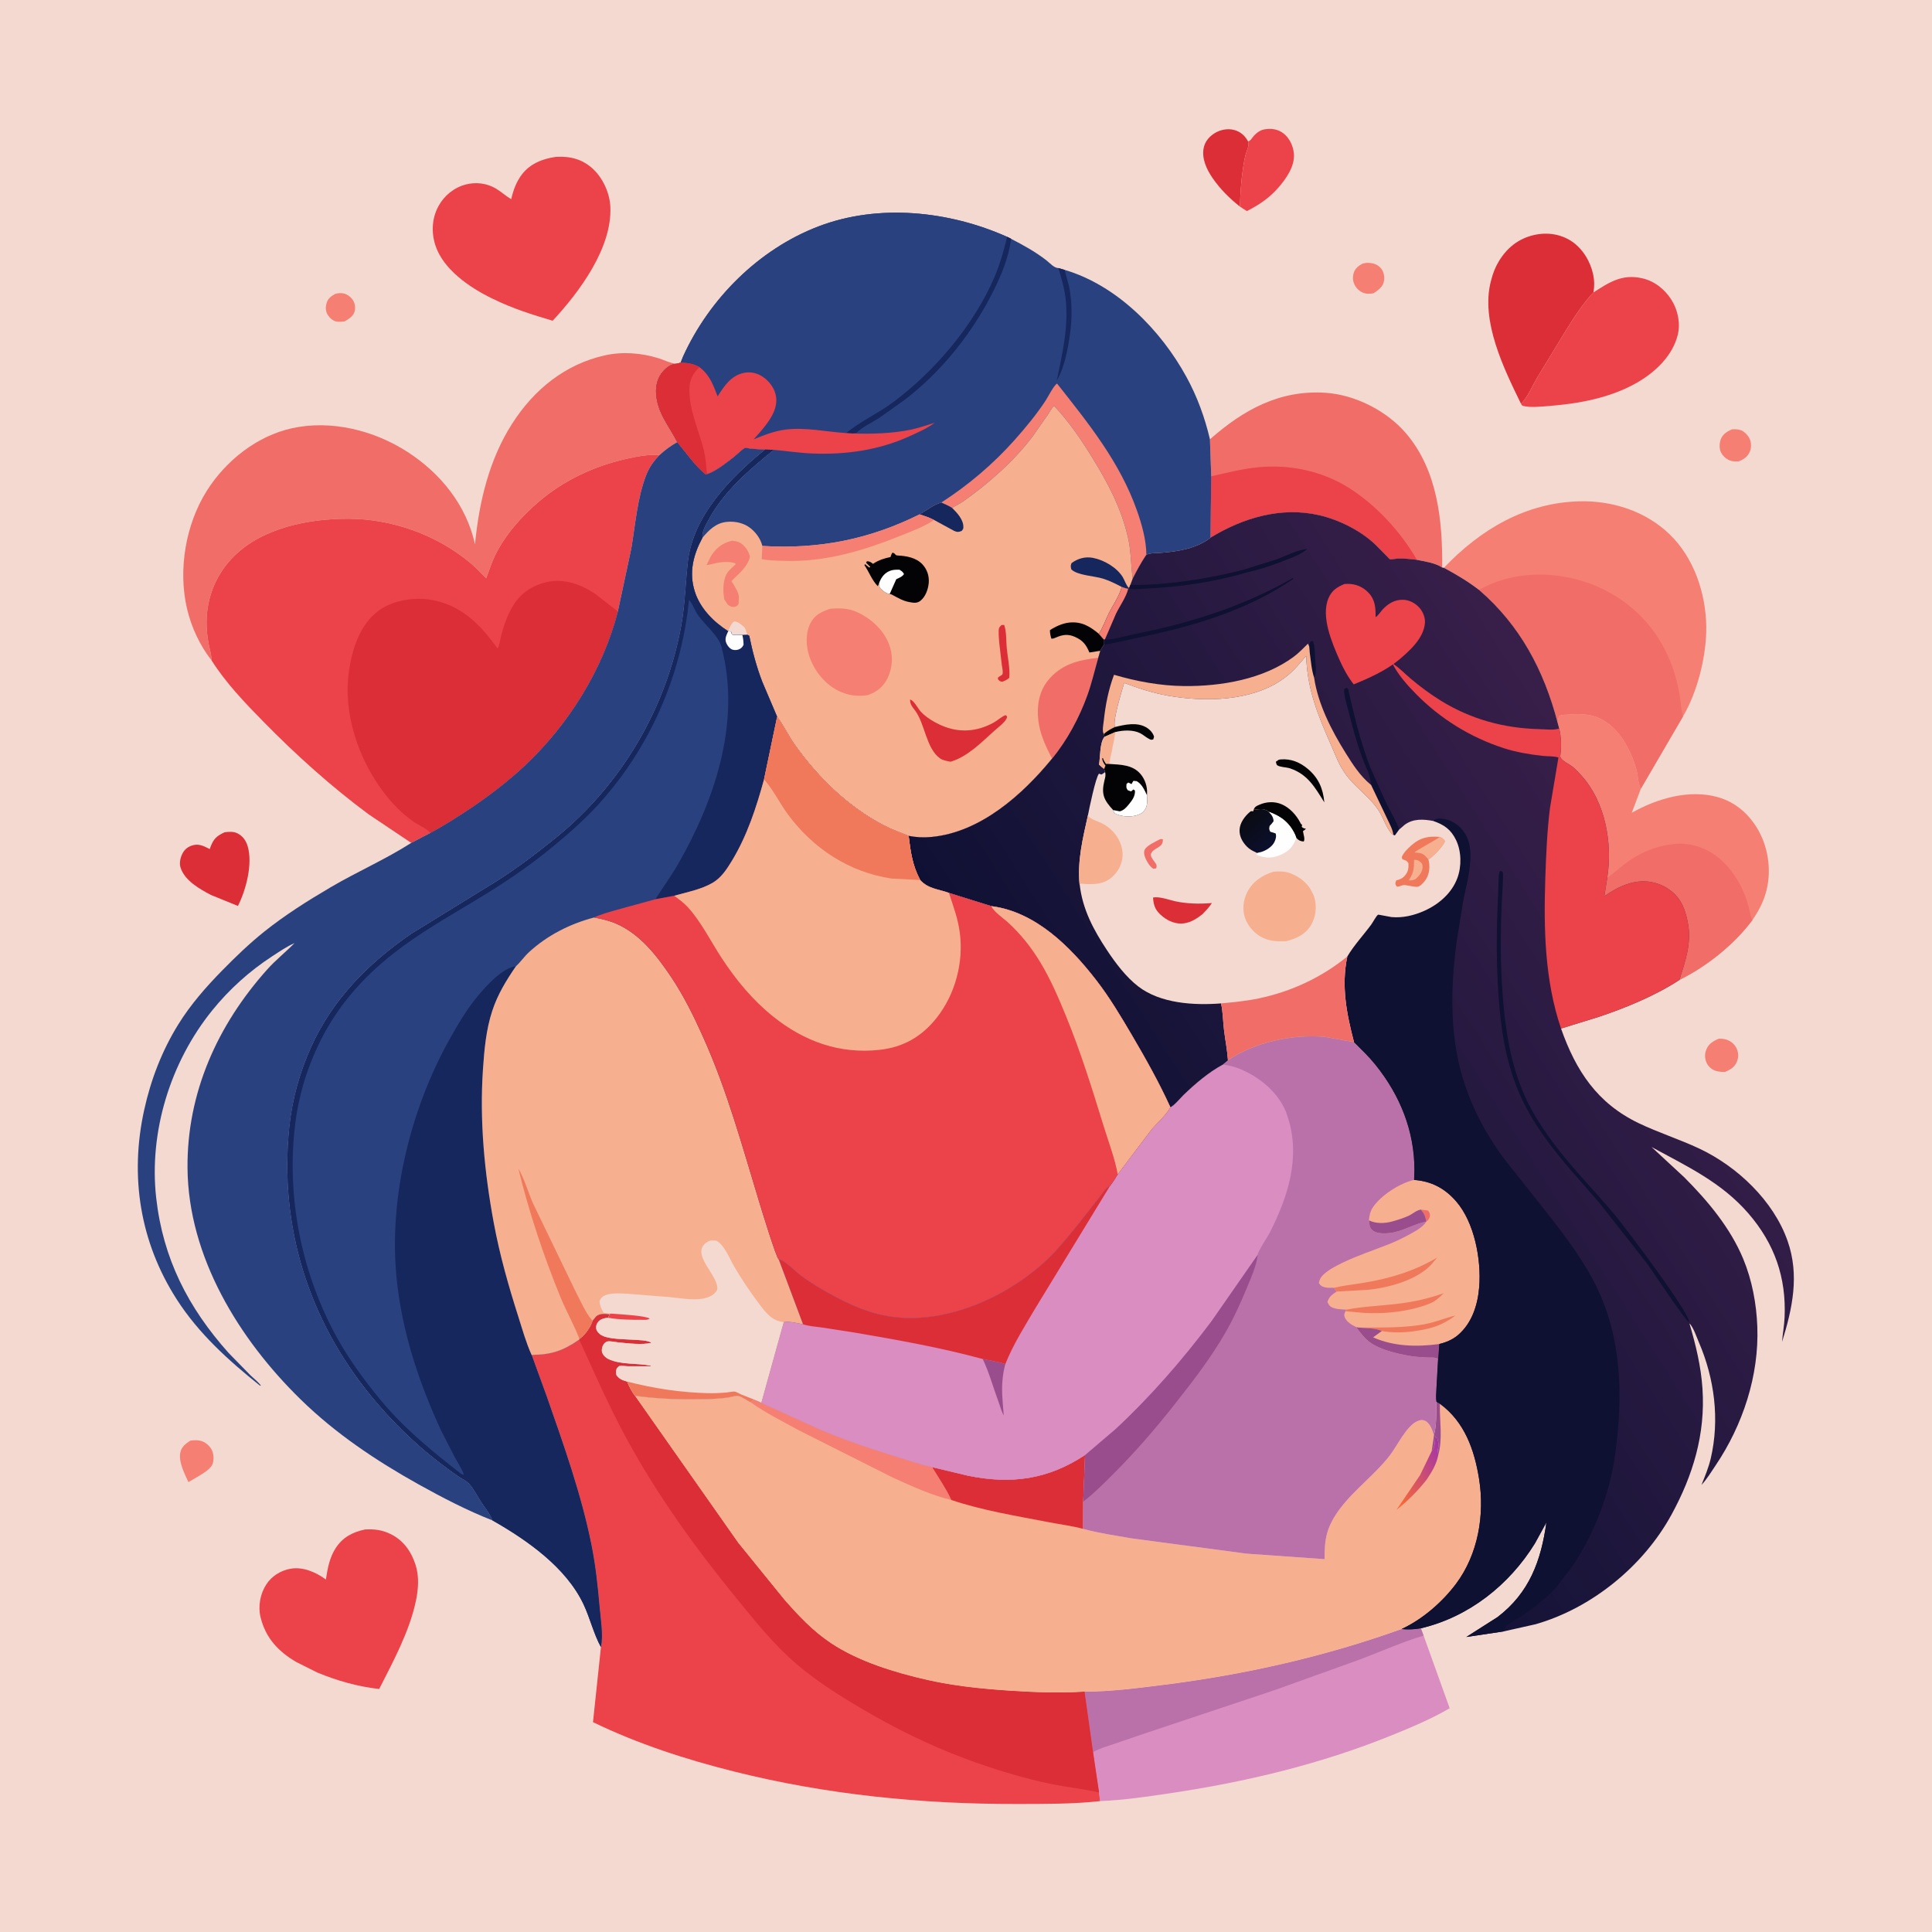 <svg version="1.1" xmlns="http://www.w3.org/2000/svg" style="display: block;" viewBox="0 0 2048 2048" width="1024" height="1024">
<defs>
	<linearGradient id="Gradient1" gradientUnits="userSpaceOnUse" x1="1470.45" y1="1580.61" x2="1533.01" y2="1539.08">
		<stop class="stop0" offset="0" stop-opacity="1" stop-color="rgb(252,108,48)"/>
		<stop class="stop1" offset="1" stop-opacity="1" stop-color="rgb(162,51,171)"/>
	</linearGradient>
	<linearGradient id="Gradient2" gradientUnits="userSpaceOnUse" x1="1209.19" y1="1295.24" x2="1775.12" y2="933.93">
		<stop class="stop0" offset="0" stop-opacity="1" stop-color="rgb(15,17,52)"/>
		<stop class="stop1" offset="1" stop-opacity="1" stop-color="rgb(56,31,74)"/>
	</linearGradient>
	<linearGradient id="Gradient3" gradientUnits="userSpaceOnUse" x1="1320.85" y1="865.777" x2="1346.02" y2="894.34">
		<stop class="stop0" offset="0" stop-opacity="1" stop-color="rgb(10,11,18)"/>
		<stop class="stop1" offset="1" stop-opacity="1" stop-color="rgb(11,15,43)"/>
	</linearGradient>
</defs>
<path transform="translate(0,0)" fill="rgb(244,217,209)" d="M -0 -0 L 2048 0 L 2048 2048 L -0 2048 L -0 -0 z"/>
<path transform="translate(0,0)" fill="rgb(245,127,115)" d="M 355.466 311.5 C 358.13 310.683 361.303 310.507 364.053 311.033 C 368.094 311.806 372.023 314.913 374.212 318.31 C 376.333 321.602 376.897 326.219 375.964 330 C 374.685 335.188 369.476 338.208 365.252 340.748 C 362.498 340.957 359.404 341.357 356.673 340.87 C 353.098 340.233 349.478 337.04 347.569 334.062 C 344.857 329.83 344.932 325.416 346.365 320.708 C 347.71 316.286 351.575 313.551 355.466 311.5 z"/>
<path transform="translate(0,0)" fill="rgb(245,127,115)" d="M 1444.28 279.5 C 1446.32 278.944 1448.05 278.591 1450.18 278.616 C 1455.54 278.678 1460.39 280.269 1463.94 284.5 C 1467.15 288.314 1467.83 293.721 1466.94 298.5 C 1465.89 304.141 1460.5 307.932 1456.08 310.828 C 1453.06 311.455 1450.04 311.644 1447 310.963 C 1442.94 310.054 1438.91 306.89 1436.77 303.388 C 1433.95 298.784 1433.46 294.064 1435.12 288.938 C 1436.62 284.335 1440.2 281.679 1444.28 279.5 z"/>
<path transform="translate(0,0)" fill="rgb(245,127,115)" d="M 1836 455.05 C 1839.22 454.946 1842.42 454.947 1845.5 456.067 C 1849.28 457.444 1853.37 461.964 1854.9 465.592 C 1856.51 469.39 1856.55 474.689 1855 478.5 C 1852.7 484.149 1848.51 486.86 1843.09 489.106 C 1840.27 489.197 1837.37 489.296 1834.64 488.407 C 1830.05 486.909 1826.14 483.46 1824.09 479.085 C 1822.32 475.309 1822.64 469.321 1824.16 465.5 C 1826.35 459.998 1830.89 457.39 1836 455.05 z"/>
<path transform="translate(0,0)" fill="rgb(245,127,115)" d="M 1822.2 1101.01 C 1824.79 1101 1827.51 1101.25 1830 1102.01 C 1834.72 1103.47 1838.82 1106.95 1840.9 1111.45 C 1842.98 1115.96 1843.07 1120.77 1841.21 1125.38 C 1838.88 1131.16 1834.08 1134.02 1828.62 1136.33 C 1825.26 1136.27 1822.24 1136.2 1819 1135.23 C 1814.71 1133.95 1810.98 1130.75 1809.09 1126.68 C 1806.91 1122 1806.9 1117.04 1808.88 1112.29 C 1811.42 1106.22 1816.41 1103.35 1822.2 1101.01 z"/>
<path transform="translate(0,0)" fill="rgb(245,127,115)" d="M 201.802 1527.11 C 203.905 1526.84 205.93 1526.62 208.055 1526.7 C 214.384 1526.92 218.591 1529.25 222.666 1534.08 C 226.194 1538.26 227.024 1545.14 225.822 1550.45 C 224.307 1557.15 214.521 1562.21 209.116 1565.62 L 199.736 1571.09 C 195.623 1562.04 189.262 1550.09 191.087 1540 C 192.204 1533.82 196.854 1530.3 201.802 1527.11 z"/>
<path transform="translate(0,0)" fill="rgb(220,46,55)" d="M 1314.34 218.971 C 1303.24 210.203 1293.35 200.356 1285.31 188.641 C 1278.98 179.4 1273.61 167.886 1276.03 156.5 C 1277.43 149.919 1281.72 144.944 1287.28 141.376 C 1293.25 137.541 1301.23 135.897 1308.16 137.755 C 1315.07 139.609 1319.74 143.808 1323.07 150.024 C 1324.4 155.25 1321.75 159.004 1320.4 164.082 C 1319.1 168.985 1318.31 173.871 1317.57 178.879 C 1315.6 192.132 1314.81 205.597 1314.34 218.971 z"/>
<path transform="translate(0,0)" fill="rgb(236,66,73)" d="M 1323.07 150.024 L 1324.1 149.551 C 1325.81 148.517 1326.45 147.41 1327.62 145.859 C 1330.73 141.743 1335.24 137.985 1340.5 137.104 C 1347.8 135.882 1354.87 136.894 1360.74 141.576 C 1367.13 146.664 1370.85 154.85 1371.57 162.879 C 1372.75 176.205 1363.25 189.611 1354.87 199.176 C 1345.35 210.035 1334.47 217.289 1321.7 223.744 L 1314.34 218.971 C 1314.81 205.597 1315.6 192.132 1317.57 178.879 C 1318.31 173.871 1319.1 168.985 1320.4 164.082 C 1321.75 159.004 1324.4 155.25 1323.07 150.024 z"/>
<path transform="translate(0,0)" fill="rgb(220,46,55)" d="M 238.164 882.231 C 242.769 881.634 247.551 881.279 251.821 883.434 C 257.274 886.187 260.642 890.898 262.422 896.641 C 268.224 915.354 260.808 943.369 252.226 960.353 L 223.669 948.712 C 211.765 942.477 195.995 933.674 191.479 919.947 C 190.004 915.463 190.92 910.202 192.831 906 C 195.027 901.171 198.049 898.196 203.1 896.418 C 209.96 894.003 214.994 896.289 221.149 899.453 L 222.321 900.067 L 223.199 897.634 C 226.513 888.935 229.854 886.063 238.164 882.231 z"/>
<path transform="translate(0,0)" fill="rgb(220,46,55)" d="M 1612.37 428.093 C 1594.26 391.027 1569.26 340.265 1580.44 297.934 L 1580.96 296 C 1582.77 289.099 1585.31 282.675 1589.06 276.581 C 1597.75 262.463 1609.7 252.943 1626 249.156 C 1639.73 245.966 1654.17 247.936 1665.99 255.79 C 1677.84 263.668 1686.01 277.394 1688.87 291.186 C 1690.24 297.76 1690.15 303.43 1689.17 309.989 C 1678.26 321.306 1669.01 335.917 1660.61 349.217 L 1629.77 399.81 C 1624.75 408.312 1619.18 421.379 1612.37 428.093 z"/>
<path transform="translate(0,0)" fill="rgb(236,66,73)" d="M 1689.17 309.989 C 1705.74 299.291 1719.25 290.325 1740.24 294.858 C 1753.76 297.776 1764.71 306.575 1771.97 318.12 C 1778.58 328.632 1781.51 342.725 1778.5 354.92 C 1773.04 377.033 1754.96 394.188 1735.88 405.277 C 1707.33 421.868 1673.39 427.978 1640.83 430.466 C 1633.43 431.032 1622.85 432.118 1615.62 430.509 C 1613.52 430.041 1613.46 430.013 1612.37 428.093 C 1619.18 421.379 1624.75 408.312 1629.77 399.81 L 1660.61 349.217 C 1669.01 335.917 1678.26 321.306 1689.17 309.989 z"/>
<path transform="translate(0,0)" fill="rgb(236,66,73)" d="M 387.007 1621.3 C 397.022 1620.82 405.124 1621.71 414.313 1626.29 C 427.872 1633.04 436.073 1644.89 440.597 1659.09 C 444.394 1671 443.477 1684.42 440.976 1696.5 C 434.217 1729.14 416.958 1760.85 401.959 1790.39 C 379.589 1787.95 357.108 1781.58 336.373 1772.96 L 314.036 1761.78 C 294.988 1750.59 281.639 1736.44 276.204 1714.33 C 273.345 1702.71 275.822 1689.53 282.326 1679.5 C 288.087 1670.62 297.724 1664.72 308.093 1662.91 C 320.878 1660.69 334.088 1666.29 344.312 1673.55 L 345.461 1674.38 C 347.218 1662.64 349.326 1651.09 355.912 1640.94 C 363.336 1629.49 374.061 1623.99 387.007 1621.3 z"/>
<path transform="translate(0,0)" fill="rgb(236,66,73)" d="M 588.946 166.35 L 590.243 166.271 C 604.786 165.475 617.659 168.94 628.467 178.966 C 639.229 188.95 646.415 204.865 647.015 219.494 C 648.807 263.161 614.046 309.602 585.86 339.984 C 564.223 333.607 543.114 326.903 522.81 316.932 L 521 316.081 C 497.803 304.723 469.552 285.478 461.395 259.659 C 457.038 245.871 457.902 231.152 464.866 218.387 C 470.935 207.266 481.432 198.777 493.708 195.585 C 504.557 192.764 516.16 194.172 525.823 199.979 C 531.426 203.345 536.164 207.786 541.92 211.159 C 544.031 201.794 547.355 192.592 553.263 184.882 C 561.968 173.524 575.181 168.281 588.946 166.35 z"/>
<path transform="translate(0,0)" fill="rgb(245,127,115)" d="M 1651 765.51 C 1651.39 763.898 1651.86 759.588 1653.2 758.732 C 1655.22 757.446 1658.58 757.635 1660.91 757.469 C 1670.71 756.773 1681.44 756.315 1690.88 759.505 C 1708.25 765.373 1719.9 780.473 1727.57 796.5 C 1730.72 803.073 1733.18 809.967 1735.06 817 C 1736.37 821.908 1736.72 832.195 1739.45 835.889 L 1729.73 861.59 C 1756.33 846.534 1790.46 836.442 1820.83 844.958 C 1839.98 850.327 1854.72 863.5 1864.24 880.7 C 1875.25 900.579 1878.13 925.724 1871.53 947.526 C 1868.44 957.753 1863.55 966.671 1857.55 975.443 C 1838.2 1001.23 1809.24 1024.49 1780.24 1038.74 C 1786.36 1019.25 1793.18 1000.29 1789.39 979.357 C 1786.95 965.877 1782.81 953.157 1771.44 944.467 L 1770.35 943.649 C 1764.54 939.249 1758.16 936.551 1751.01 935.116 C 1732.67 931.437 1715.46 939.824 1700.68 949.914 L 1703.8 930.297 C 1709.52 893.817 1701.84 850.44 1676.62 822.331 C 1673.58 818.944 1670.28 815.406 1666.72 812.56 C 1663.29 809.816 1656.72 807.092 1654.54 803.375 L 1653.87 802.142 C 1655.2 793.207 1655.17 780.922 1652.82 772.214 L 1651 765.51 z"/>
<path transform="translate(0,0)" fill="rgb(241,110,104)" d="M 1703.8 930.297 L 1704.56 929.802 C 1711.03 925.534 1716.63 920.069 1722.81 915.402 C 1737.45 904.344 1754.27 897.067 1772.5 894.885 L 1774.44 894.644 C 1790.59 892.71 1808.14 898.36 1820.78 908.441 C 1838.78 922.814 1850.85 945.431 1855.16 967.893 C 1855.67 970.528 1856.54 972.965 1857.55 975.443 C 1838.2 1001.23 1809.24 1024.49 1780.24 1038.74 C 1786.36 1019.25 1793.18 1000.29 1789.39 979.357 C 1786.95 965.877 1782.81 953.157 1771.44 944.467 L 1770.35 943.649 C 1764.54 939.249 1758.16 936.551 1751.01 935.116 C 1732.67 931.437 1715.46 939.824 1700.68 949.914 L 1703.8 930.297 z"/>
<path transform="translate(0,0)" fill="rgb(241,110,104)" d="M 1282.58 465.684 C 1317.99 434.519 1356.27 413.175 1405 416.355 C 1436.48 418.409 1470.16 435.503 1490.58 459.5 C 1523.99 498.783 1529.24 552.168 1528.78 601.624 C 1521.89 596.797 1510.21 595.135 1501.99 593.441 C 1495.39 592.609 1488.66 591.879 1482 592.053 C 1480.56 592.09 1474.21 593.177 1473.3 592.785 C 1472.77 592.56 1469.99 589.461 1469.5 588.956 L 1458.18 577.5 C 1442.54 562.511 1419.56 551.026 1398.5 546.141 C 1358.17 536.784 1317.72 548.875 1283.19 569.934 L 1283.97 504.892 L 1282.58 465.684 z"/>
<path transform="translate(0,0)" fill="rgb(236,66,73)" d="M 1283.97 504.892 C 1300.72 501.082 1316.72 496.979 1333.91 495.301 C 1366.84 492.084 1401.11 499.209 1429.26 516.77 C 1458.45 534.984 1484.89 563.685 1501.99 593.441 C 1495.39 592.609 1488.66 591.879 1482 592.053 C 1480.56 592.09 1474.21 593.177 1473.3 592.785 C 1472.77 592.56 1469.99 589.461 1469.5 588.956 L 1458.18 577.5 C 1442.54 562.511 1419.56 551.026 1398.5 546.141 C 1358.17 536.784 1317.72 548.875 1283.19 569.934 L 1283.97 504.892 z"/>
<path transform="translate(0,0)" fill="rgb(217,141,192)" d="M 1485.84 1726.79 C 1492.18 1727.64 1499.87 1727.21 1506.17 1726.05 L 1509.09 1733.82 L 1536.72 1810.79 C 1517 1822.33 1495.92 1831.11 1474.79 1839.67 C 1399.48 1870.19 1320.54 1888.94 1240.36 1900.91 C 1215.97 1904.54 1190.77 1908.24 1166.12 1909.25 L 1165.06 1900.12 L 1158.7 1857.38 L 1149.69 1793.18 C 1177.37 1793.25 1205.56 1789.49 1233 1786.06 C 1319.3 1775.26 1403.95 1756.19 1485.84 1726.79 z"/>
<path transform="translate(0,0)" fill="rgb(186,113,170)" d="M 1485.84 1726.79 C 1492.18 1727.64 1499.87 1727.21 1506.17 1726.05 L 1509.09 1733.82 C 1486.7 1740.47 1464.64 1750.34 1442.78 1758.67 L 1352.04 1791.27 L 1216.44 1836.53 L 1180.04 1848.94 C 1173.12 1851.33 1164.89 1853.57 1158.7 1857.38 L 1149.69 1793.18 C 1177.37 1793.25 1205.56 1789.49 1233 1786.06 C 1319.3 1775.26 1403.95 1756.19 1485.84 1726.79 z"/>
<path transform="translate(0,0)" fill="rgb(245,127,115)" d="M 1530.58 601.904 C 1569.36 561.19 1617.27 532.689 1674.75 531.419 C 1709.52 530.65 1744.24 541.901 1769.57 566.109 C 1795.43 590.812 1808.15 628.482 1808.71 663.725 C 1809.2 694.39 1799.61 733.075 1783.97 759.565 L 1739.45 835.889 C 1736.72 832.195 1736.37 821.908 1735.06 817 C 1733.18 809.967 1730.72 803.073 1727.57 796.5 C 1719.9 780.473 1708.25 765.373 1690.88 759.505 C 1681.44 756.315 1670.71 756.773 1660.91 757.469 C 1658.58 757.635 1655.22 757.446 1653.2 758.732 C 1651.86 759.588 1651.39 763.898 1651 765.51 C 1636.61 710.542 1611.31 662.743 1567.8 625.285 C 1555.93 616.264 1543.74 608.887 1530.58 601.904 z"/>
<path transform="translate(0,0)" fill="rgb(241,110,104)" d="M 1567.8 625.285 C 1599.74 607.15 1638.56 605.111 1673.48 614.793 C 1710.66 625.101 1742.98 649.303 1761.92 683.101 C 1771.2 699.649 1777.25 717.499 1780.39 736.192 C 1781.68 743.928 1782.01 751.979 1783.97 759.565 L 1739.45 835.889 C 1736.72 832.195 1736.37 821.908 1735.06 817 C 1733.18 809.967 1730.72 803.073 1727.57 796.5 C 1719.9 780.473 1708.25 765.373 1690.88 759.505 C 1681.44 756.315 1670.71 756.773 1660.91 757.469 C 1658.58 757.635 1655.22 757.446 1653.2 758.732 C 1651.86 759.588 1651.39 763.898 1651 765.51 C 1636.61 710.542 1611.31 662.743 1567.8 625.285 z"/>
<path transform="translate(0,0)" fill="rgb(241,110,104)" d="M 224.29 700.077 C 211.928 684.484 202.773 664.634 198.256 645.304 C 188.646 604.185 196.663 556.085 219.182 520.323 C 239.282 488.402 272.268 462.156 309.498 453.956 C 351.02 444.811 396.628 456.18 431.962 479.047 C 467.314 501.926 494.406 535.583 503.53 577.022 C 507.781 532.338 518.461 487.211 542.95 449 C 566.127 412.836 598.9 386.232 641 376.738 C 659.793 372.5 679.95 374.07 698.243 379.807 C 704.351 381.722 709.906 384.848 716.343 385.516 L 717.352 385.6 C 711.451 385.907 707.082 389.053 703.167 393.332 C 697.214 399.839 694.953 408.415 695.48 417.098 C 696.735 437.746 709.11 451.275 717.926 468.616 C 710.963 472.53 704.974 477.022 699.068 482.394 C 687.335 481.48 674.92 483.897 663.49 486.5 C 629.888 494.152 598.243 508.842 571.855 531.199 C 553.102 547.086 535.362 566.932 524.597 589.14 C 520.887 596.793 518.435 605.078 515.334 612.999 C 509.774 607.403 504.268 601.433 498.202 596.393 C 462.679 566.881 415.552 550.034 369.485 549.888 C 328.018 549.757 278.899 559.153 248.234 589.427 C 229.32 608.099 219.008 633.107 218.987 659.632 C 218.98 667.699 219.822 675.586 221.383 683.5 C 222.487 689.094 224.204 694.332 224.29 700.077 z"/>
<path transform="translate(0,0)" fill="rgb(236,66,73)" d="M 224.29 700.077 C 224.204 694.332 222.487 689.094 221.383 683.5 C 219.822 675.586 218.98 667.699 218.987 659.632 C 219.008 633.107 229.32 608.099 248.234 589.427 C 278.899 559.153 328.018 549.757 369.485 549.888 C 415.552 550.034 462.679 566.881 498.202 596.393 C 504.268 601.433 509.774 607.403 515.334 612.999 C 518.435 605.078 520.887 596.793 524.597 589.14 C 535.362 566.932 553.102 547.086 571.855 531.199 C 598.243 508.842 629.888 494.152 663.49 486.5 C 674.92 483.897 687.335 481.48 699.068 482.394 C 692.641 489.066 688.133 495.404 684.792 504.083 C 675.567 528.043 673.449 556.195 669.204 581.41 L 654.932 648.14 C 638.968 710.052 602.845 767.797 556.381 811.519 C 529.715 836.612 497.489 858.91 465.947 877.48 L 456.236 882.872 L 435.937 893.496 L 390.892 863.299 C 351.307 834.021 313.519 799.978 279.096 764.875 C 259.374 744.764 239.439 723.942 224.29 700.077 z"/>
<path transform="translate(0,0)" fill="rgb(220,46,55)" d="M 456.236 882.872 C 451.749 877.892 444.014 874.904 438.413 871.039 C 426.08 862.53 415.844 851.871 406.797 839.977 C 379.919 804.639 363.525 756.308 369.87 711.752 C 373.245 688.051 381.473 661.8 401.705 647.092 C 416.197 636.558 438.134 632.907 455.59 635.608 C 488.437 640.689 508.945 661.737 527.406 687.381 C 529.063 686.033 530.744 675.617 531.443 673.009 C 534.31 662.305 538.018 651.673 543.799 642.162 C 552.152 628.417 564.88 620.152 580.537 616.827 C 598.153 613.085 616.244 619.651 630.774 629.402 L 654.932 648.14 C 638.968 710.052 602.845 767.797 556.381 811.519 C 529.715 836.612 497.489 858.91 465.947 877.48 L 456.236 882.872 z"/>
<path transform="translate(0,0)" fill="rgb(236,66,73)" d="M 628.157 1400.07 L 631.824 1395.5 C 635.809 1391.97 641.37 1392.81 646.215 1393.18 L 644.602 1396.76 C 640.354 1397.39 635.994 1398.24 633.449 1402.07 C 632.041 1404.19 631.586 1406.46 632.118 1408.97 C 632.62 1411.34 635.32 1414.02 637.34 1415.25 C 648.856 1422.24 684.183 1417.97 690.49 1423.5 C 680.35 1425.76 666.124 1424.05 655.719 1423.01 C 652.541 1422.7 646.985 1421.42 644 1421.98 C 642.087 1422.35 640.471 1423.95 639.526 1425.56 C 638.394 1427.48 637.625 1430.52 638.049 1432.74 C 638.712 1436.2 642.039 1439.29 645.093 1440.73 C 658.271 1446.96 675.784 1444.72 690.016 1447.76 L 689.683 1448.29 L 665.267 1448.27 C 663.424 1448.23 658.009 1447.5 656.5 1448.06 C 655.37 1448.48 654.722 1449.69 653.833 1450.5 C 652.533 1453.46 652.886 1454.75 653.5 1457.79 C 656.635 1462.09 659.909 1463.08 664.885 1464.55 C 666.933 1469.68 669.749 1475.24 673.142 1479.6 L 782.613 1635.41 L 831.31 1695.45 C 846.31 1712.55 861.472 1728.76 880.496 1741.52 C 910.127 1761.38 949.113 1773.16 983.65 1780.94 C 1011.29 1787.17 1039.77 1790.08 1068 1792.01 C 1095 1793.85 1122.68 1794.94 1149.69 1793.18 L 1158.7 1857.38 L 1165.06 1900.12 L 1166.12 1909.25 C 1136.8 1912.5 1106.92 1912.22 1077.45 1912.28 C 976.765 1912.48 875.774 1902.38 778.002 1877.85 C 726.808 1865.01 676.17 1848.6 628.588 1825.54 L 637.027 1745.99 C 639.615 1733.09 636.666 1716.08 635.523 1702.92 C 633.621 1681.03 631.299 1659.58 627 1638 C 616.348 1584.54 597.479 1531.73 579.547 1480.36 L 563.497 1436.24 C 584.332 1436.09 596.834 1431.89 613.969 1420 L 614.216 1419.31 L 614.937 1418.9 C 620.129 1415.36 626.596 1406.06 628.157 1400.07 z"/>
<path transform="translate(0,0)" fill="rgb(220,46,55)" d="M 628.157 1400.07 L 631.824 1395.5 C 635.809 1391.97 641.37 1392.81 646.215 1393.18 L 644.602 1396.76 C 640.354 1397.39 635.994 1398.24 633.449 1402.07 C 632.041 1404.19 631.586 1406.46 632.118 1408.97 C 632.62 1411.34 635.32 1414.02 637.34 1415.25 C 648.856 1422.24 684.183 1417.97 690.49 1423.5 C 680.35 1425.76 666.124 1424.05 655.719 1423.01 C 652.541 1422.7 646.985 1421.42 644 1421.98 C 642.087 1422.35 640.471 1423.95 639.526 1425.56 C 638.394 1427.48 637.625 1430.52 638.049 1432.74 C 638.712 1436.2 642.039 1439.29 645.093 1440.73 C 658.271 1446.96 675.784 1444.72 690.016 1447.76 L 689.683 1448.29 L 665.267 1448.27 C 663.424 1448.23 658.009 1447.5 656.5 1448.06 C 655.37 1448.48 654.722 1449.69 653.833 1450.5 C 652.533 1453.46 652.886 1454.75 653.5 1457.79 C 656.635 1462.09 659.909 1463.08 664.885 1464.55 C 666.933 1469.68 669.749 1475.24 673.142 1479.6 L 782.613 1635.41 L 831.31 1695.45 C 846.31 1712.55 861.472 1728.76 880.496 1741.52 C 910.127 1761.38 949.113 1773.16 983.65 1780.94 C 1011.29 1787.17 1039.77 1790.08 1068 1792.01 C 1095 1793.85 1122.68 1794.94 1149.69 1793.18 L 1158.7 1857.38 L 1165.06 1900.12 C 1148.55 1896.31 1131.46 1894.61 1114.81 1891.19 C 1083.82 1884.83 1053.24 1875.38 1023.6 1864.37 C 984.591 1849.88 947.538 1831.47 911.768 1810.31 C 888.169 1796.35 864.902 1781.47 843.999 1763.64 C 820.033 1743.19 799.49 1717.29 779.668 1692.98 C 736.659 1640.23 696.242 1584.11 663.75 1524.2 C 645.233 1490.06 630.088 1455.22 613.969 1420 L 614.216 1419.31 L 614.937 1418.9 C 620.129 1415.36 626.596 1406.06 628.157 1400.07 z"/>
<path transform="translate(0,0)" fill="rgb(41,66,127)" d="M 717.926 468.616 C 727.147 479.58 736.669 493.442 747.668 502.491 L 750.143 502.306 C 759.349 499.099 771.044 489.859 778.712 483.765 C 780.856 482.061 787.658 475.341 789.757 474.807 C 790.846 474.53 794.828 475.477 796.147 475.627 L 810.974 476.612 C 774.541 506.32 734.722 546.53 729.205 595.681 C 726.644 618.492 726.284 640.963 722.126 663.703 C 706.191 750.847 658.994 831.335 590.254 887.359 C 569.61 904.184 548.639 920.042 526.148 934.36 L 436.719 989.417 C 390.968 1020.66 352.989 1058.86 329.937 1109.77 C 317.713 1136.76 309.701 1165.68 306.673 1195.2 C 295.974 1299.52 327.04 1398.77 393.272 1479.56 C 420.984 1513.37 451.518 1541.51 487.619 1566.16 C 490.734 1567.98 494.542 1569.88 497.033 1572.51 C 501.936 1577.69 506.007 1585.83 509.939 1591.9 C 513.722 1597.75 519.912 1605.1 522.045 1611.7 C 495.258 1601.19 469.117 1587.64 444.003 1573.65 C 398.808 1548.47 355.856 1519.77 318.73 1483.49 C 253.38 1419.64 199.671 1332.38 198.778 1238.5 C 198.019 1158.65 230.512 1086.58 283.274 1027.66 C 292.324 1017.55 302.751 1009.35 312.183 999.758 C 303.962 1003.32 296.341 1008.64 288.841 1013.5 C 264.627 1029.22 243.07 1048.68 224.923 1071.11 C 180.724 1125.75 157.664 1199.71 165.594 1270.01 C 172.838 1334.23 199.398 1386.1 242.215 1434.05 L 265.135 1457.5 C 268.947 1461.2 273.459 1464.59 276.636 1468.86 L 275.5 1468.76 C 242.081 1442.02 210.532 1413.58 187.238 1377.22 C 148.313 1316.47 137.385 1246.86 152.819 1176.68 C 159.893 1144.51 171.661 1113.84 189.061 1085.8 C 201.995 1064.95 218.412 1046.16 235.577 1028.69 C 249.696 1014.32 264.117 1000.39 279.854 987.784 C 301.941 970.089 326.056 954.892 350.415 940.57 C 378.353 924.143 408.728 910.939 435.937 893.496 L 456.236 882.872 L 465.947 877.48 C 497.489 858.91 529.715 836.612 556.381 811.519 C 602.845 767.797 638.968 710.052 654.932 648.14 L 669.204 581.41 C 673.449 556.195 675.567 528.043 684.792 504.083 C 688.133 495.404 692.641 489.066 699.068 482.394 C 704.974 477.022 710.963 472.53 717.926 468.616 z"/>
<path transform="translate(0,0)" fill="rgb(247,176,143)" d="M 673.142 1479.6 C 700.01 1483.26 725.979 1483.86 753.027 1482.97 C 759.633 1482.75 766.073 1482.27 772.61 1481.27 C 774.791 1480.93 780.612 1479.17 782.465 1479.64 C 786.421 1480.66 792.123 1484.68 795.854 1486.58 L 799.197 1483.49 C 801.723 1484.55 804.671 1485.51 806.972 1486.97 L 866.617 1514.17 C 892.588 1525.32 919.99 1534.8 947 1543.1 C 960.62 1547.29 974.205 1552.02 988.102 1555.22 L 1025.7 1564.2 C 1071.81 1573.71 1110.75 1568.42 1150.22 1542.35 L 1148.25 1591.73 L 1148.16 1620.66 C 1164.68 1625.25 1182.31 1627.7 1199.19 1630.7 L 1321.03 1646.91 L 1404.12 1652.79 C 1404.04 1643.72 1404.4 1633.74 1406.88 1625 C 1409.59 1615.46 1414.8 1606.7 1420.77 1598.85 C 1436.47 1578.18 1458.13 1562.74 1473.76 1542.17 C 1481.23 1532.33 1490.78 1512.02 1501.96 1506.75 C 1504.9 1505.36 1507.39 1504.72 1510.5 1506.08 C 1515.99 1508.48 1518.45 1516.27 1520.08 1521.49 C 1522.87 1510.83 1522.64 1497.01 1522.7 1485.95 L 1526.34 1488.01 C 1552.57 1507.25 1563.03 1536.98 1567.95 1568.12 C 1573.95 1606.1 1566.77 1647.69 1543.55 1678.79 C 1529.15 1698.08 1507.85 1716.67 1485.84 1726.79 C 1403.95 1756.19 1319.3 1775.26 1233 1786.06 C 1205.56 1789.49 1177.37 1793.25 1149.69 1793.18 C 1122.68 1794.94 1095 1793.85 1068 1792.01 C 1039.77 1790.08 1011.29 1787.17 983.65 1780.94 C 949.113 1773.16 910.127 1761.38 880.496 1741.52 C 861.472 1728.76 846.31 1712.55 831.31 1695.45 L 782.613 1635.41 L 673.142 1479.6 z"/>
<path transform="translate(0,0)" fill="rgb(154,77,141)" d="M 1522.7 1485.95 L 1526.34 1488.01 L 1526.32 1489.12 C 1526.01 1506.68 1529.45 1524.97 1524.64 1542.22 L 1524 1536.5 C 1525.84 1532.21 1524.76 1528.81 1523.51 1524.5 L 1522.42 1524.42 L 1521.5 1522 C 1521 1527.27 1521.46 1533.28 1518.19 1537.59 L 1517.64 1538.29 L 1520.08 1521.49 C 1522.87 1510.83 1522.64 1497.01 1522.7 1485.95 z"/>
<path transform="translate(0,0)" fill="url(#Gradient1)" d="M 1517.64 1538.29 L 1518.19 1537.59 C 1521.46 1533.28 1521 1527.27 1521.5 1522 L 1522.42 1524.42 L 1523.51 1524.5 C 1524.76 1528.81 1525.84 1532.21 1524 1536.5 L 1524.64 1542.22 C 1522.7 1552.44 1517.87 1560.11 1512.2 1568.6 C 1502.95 1580.41 1491.94 1591.35 1480.19 1600.67 L 1505.31 1563.74 L 1517.64 1538.29 z"/>
<path transform="translate(0,0)" fill="rgb(245,127,115)" d="M 799.197 1483.49 C 801.723 1484.55 804.671 1485.51 806.972 1486.97 L 866.617 1514.17 C 892.588 1525.32 919.99 1534.8 947 1543.1 C 960.62 1547.29 974.205 1552.02 988.102 1555.22 C 994.921 1566.42 1003 1578.14 1008.46 1590.05 C 987.578 1585.14 966.095 1575.22 946.594 1566.38 L 846.155 1515.84 C 829.449 1506.66 811.344 1497.61 795.854 1486.58 L 799.197 1483.49 z"/>
<path transform="translate(0,0)" fill="rgb(220,46,55)" d="M 1150.22 1542.35 L 1148.25 1591.73 L 1148.16 1620.66 C 1136.48 1617.5 1123.97 1615.94 1112.06 1613.64 C 1077.98 1607.06 1041.32 1601.14 1008.46 1590.05 C 1003 1578.14 994.921 1566.42 988.102 1555.22 L 1025.7 1564.2 C 1071.81 1573.71 1110.75 1568.42 1150.22 1542.35 z"/>
<path transform="translate(0,0)" fill="rgb(186,113,170)" d="M 1301.69 1124.02 C 1329.56 1104.63 1370.91 1096.07 1404.42 1099.13 L 1435.29 1104.66 C 1443.25 1112.6 1451.01 1119.98 1458.1 1128.8 C 1484 1161.02 1499.33 1198.66 1499.35 1240.28 L 1499 1250.76 C 1517.3 1252.1 1531.59 1259.62 1543.61 1273.5 C 1563.07 1295.96 1570.29 1335.14 1568.06 1363.96 C 1566.6 1382.92 1560.46 1402.6 1545.49 1415.3 C 1539.85 1420.08 1532.86 1423.03 1525.72 1424.72 L 1524.61 1440.63 L 1524.42 1440.78 L 1522.66 1472.17 C 1522.53 1476.57 1521.91 1481.63 1522.7 1485.95 C 1522.64 1497.01 1522.87 1510.83 1520.08 1521.49 C 1518.45 1516.27 1515.99 1508.48 1510.5 1506.08 C 1507.39 1504.72 1504.9 1505.36 1501.96 1506.75 C 1490.78 1512.02 1481.23 1532.33 1473.76 1542.17 C 1458.13 1562.74 1436.47 1578.18 1420.77 1598.85 C 1414.8 1606.7 1409.59 1615.46 1406.88 1625 C 1404.4 1633.74 1404.04 1643.72 1404.12 1652.79 L 1321.03 1646.91 L 1199.19 1630.7 C 1182.31 1627.7 1164.68 1625.25 1148.16 1620.66 L 1148.25 1591.73 L 1150.22 1542.35 C 1110.75 1568.42 1071.81 1573.71 1025.7 1564.2 L 988.102 1555.22 C 974.205 1552.02 960.62 1547.29 947 1543.1 C 919.99 1534.8 892.588 1525.32 866.617 1514.17 L 806.972 1486.97 L 830.708 1401.57 C 837.132 1400.4 844.819 1402.59 851.216 1403.8 L 825.399 1334.92 C 831.206 1335.29 843.65 1348.34 849.101 1352.3 C 855.851 1357.21 862.979 1361.82 870.168 1366.07 C 891.716 1378.81 915.991 1390.89 940.825 1395.13 C 999.109 1405.08 1063.64 1377.05 1106.35 1338.63 C 1120.03 1326.32 1131.78 1311.51 1143.34 1297.23 L 1165.87 1268.55 C 1168.42 1265.33 1171.8 1259.75 1175.39 1257.79 L 1176.49 1257.36 C 1179.68 1253.3 1182.28 1249.25 1184.83 1244.78 L 1219.72 1198.48 C 1225.85 1190.81 1236.33 1182.07 1240.59 1173.63 C 1243.69 1173.02 1251.85 1163.36 1254.5 1160.8 C 1267.05 1148.71 1281.02 1136.75 1296.41 1128.43 L 1301.69 1124.02 z"/>
<path transform="translate(0,0)" fill="rgb(154,77,141)" d="M 1150.22 1542.35 L 1182.61 1514.73 C 1220.03 1479.88 1253.62 1441.16 1284.3 1400.3 L 1333.28 1329.87 C 1332 1341.56 1326.38 1353.98 1321.88 1364.83 C 1315.02 1381.37 1307.5 1398 1298.5 1413.51 C 1282.92 1440.36 1263.62 1465.33 1244.39 1489.64 C 1224.57 1514.69 1204.08 1538.48 1181.52 1561.09 C 1171.29 1571.34 1161.14 1581.65 1149.78 1590.66 C 1149.29 1591.05 1148.86 1591.59 1148.25 1591.73 L 1150.22 1542.35 z"/>
<path transform="translate(0,0)" fill="rgb(247,176,143)" d="M 1499 1250.76 C 1517.3 1252.1 1531.59 1259.62 1543.61 1273.5 C 1563.07 1295.96 1570.29 1335.14 1568.06 1363.96 C 1566.6 1382.92 1560.46 1402.6 1545.49 1415.3 C 1539.85 1420.08 1532.86 1423.03 1525.72 1424.72 L 1524.61 1440.63 L 1524.42 1440.78 C 1521.86 1438.43 1517.17 1439.2 1513.68 1439.04 C 1507.12 1438.74 1500.42 1438.38 1493.94 1437.25 C 1480.7 1434.92 1463.1 1430.87 1452.13 1422.87 C 1446.71 1418.92 1441.48 1412.32 1437.67 1406.82 C 1433.23 1404.62 1427.46 1401.32 1425.55 1396.5 C 1424.46 1393.76 1425.12 1392.51 1426.26 1389.96 L 1427.01 1388.29 C 1422.27 1388 1416.33 1387.94 1412 1385.9 C 1409.35 1384.66 1408.19 1382.58 1407.16 1380 C 1408.97 1374.36 1412.17 1372.36 1416.89 1369.08 L 1414.06 1365.09 C 1410.72 1365.16 1407.25 1365.36 1404 1364.5 C 1400.96 1363.7 1399.68 1362.63 1398.04 1360 C 1398.86 1356.02 1400.19 1353.62 1403.2 1350.86 C 1408.75 1345.76 1416.1 1342.01 1422.84 1338.72 C 1438.68 1331 1455.49 1325.53 1471.86 1319.07 C 1479.87 1315.91 1487.47 1312.23 1495 1308.04 C 1501.21 1304.59 1508.05 1301 1511.98 1294.91 C 1498.96 1297.34 1487.69 1305.12 1474.19 1306.93 C 1468.59 1307.68 1459.7 1308.04 1455.09 1304.36 C 1451.73 1301.69 1451.49 1297.6 1451.08 1293.59 C 1451.69 1288.55 1452.32 1284.29 1455.22 1279.96 C 1463.91 1266.96 1483.99 1254.16 1499 1250.76 z"/>
<path transform="translate(0,0)" fill="rgb(241,110,104)" d="M 1506.26 1282.21 L 1513.81 1283.28 C 1515.47 1285.62 1516.43 1287.16 1515.5 1290.15 C 1514.83 1292.29 1513.84 1293.71 1511.98 1294.91 C 1510.96 1289.28 1509.96 1286.66 1506.26 1282.21 z"/>
<path transform="translate(0,0)" fill="rgb(239,121,90)" d="M 1439.85 1407.23 C 1463.76 1407.11 1488.74 1408.02 1512.27 1403.27 C 1522.74 1401.15 1532.52 1396.86 1542.81 1394.53 C 1527.65 1405.77 1515.58 1408.91 1497.15 1411.38 C 1487.36 1412.69 1474.53 1412.81 1464.81 1410.95 C 1458.75 1407.6 1446.85 1407.99 1439.85 1407.23 z"/>
<path transform="translate(0,0)" fill="rgb(239,121,90)" d="M 1427.01 1388.29 C 1445.44 1384.77 1464.25 1384.21 1482.86 1381.9 C 1499.64 1379.82 1514.6 1376.4 1530.53 1370.77 C 1527.42 1373.63 1524.2 1376.94 1520.65 1379.22 C 1515.92 1382.28 1508.43 1384.51 1503 1386.04 C 1484.68 1391.19 1464.96 1392.72 1446 1391.74 L 1426.26 1389.96 L 1427.01 1388.29 z"/>
<path transform="translate(0,0)" fill="rgb(154,77,141)" d="M 1451.08 1293.59 C 1458.64 1297.37 1468.22 1296.99 1476.26 1294.68 C 1482.12 1293 1487.55 1291.36 1493.11 1288.81 C 1497.74 1286.68 1501.12 1283.03 1506.26 1282.21 C 1509.96 1286.66 1510.96 1289.28 1511.98 1294.91 C 1498.96 1297.34 1487.69 1305.12 1474.19 1306.93 C 1468.59 1307.68 1459.7 1308.04 1455.09 1304.36 C 1451.73 1301.69 1451.49 1297.6 1451.08 1293.59 z"/>
<path transform="translate(0,0)" fill="rgb(239,121,90)" d="M 1414.06 1365.09 C 1424.84 1362.53 1435.92 1361.46 1446.83 1359.6 C 1474.96 1354.8 1498.67 1347.48 1523.52 1333.07 C 1520.03 1337.27 1516.59 1341.62 1512.35 1345.09 C 1495.97 1358.51 1470.17 1365.32 1449.32 1367.32 L 1416.89 1369.08 L 1414.06 1365.09 z"/>
<path transform="translate(0,0)" fill="rgb(154,77,141)" d="M 1437.67 1406.82 L 1439.85 1407.23 C 1446.85 1407.99 1458.75 1407.6 1464.81 1410.95 L 1455.55 1417.64 C 1477.43 1427.42 1502.23 1427.9 1525.72 1424.72 L 1524.61 1440.63 L 1524.42 1440.78 C 1521.86 1438.43 1517.17 1439.2 1513.68 1439.04 C 1507.12 1438.74 1500.42 1438.38 1493.94 1437.25 C 1480.7 1434.92 1463.1 1430.87 1452.13 1422.87 C 1446.71 1418.92 1441.48 1412.32 1437.67 1406.82 z"/>
<path transform="translate(0,0)" fill="rgb(217,141,192)" d="M 1296.41 1128.43 C 1302.28 1129.42 1307.65 1130.43 1313.21 1132.64 C 1334.23 1140.96 1354.34 1157.11 1363.15 1178.5 L 1365.36 1185 C 1378.78 1227.25 1365.2 1268.98 1345.82 1307 C 1344.13 1310.31 1332.82 1327.68 1333.28 1329.87 L 1284.3 1400.3 C 1253.62 1441.16 1220.03 1479.88 1182.61 1514.73 L 1150.22 1542.35 C 1110.75 1568.42 1071.81 1573.71 1025.7 1564.2 L 988.102 1555.22 C 974.205 1552.02 960.62 1547.29 947 1543.1 C 919.99 1534.8 892.588 1525.32 866.617 1514.17 L 806.972 1486.97 L 830.708 1401.57 C 837.132 1400.4 844.819 1402.59 851.216 1403.8 L 825.399 1334.92 C 831.206 1335.29 843.65 1348.34 849.101 1352.3 C 855.851 1357.21 862.979 1361.82 870.168 1366.07 C 891.716 1378.81 915.991 1390.89 940.825 1395.13 C 999.109 1405.08 1063.64 1377.05 1106.35 1338.63 C 1120.03 1326.32 1131.78 1311.51 1143.34 1297.23 L 1165.87 1268.55 C 1168.42 1265.33 1171.8 1259.75 1175.39 1257.79 L 1176.49 1257.36 C 1179.68 1253.3 1182.28 1249.25 1184.83 1244.78 L 1219.72 1198.48 C 1225.85 1190.81 1236.33 1182.07 1240.59 1173.63 C 1243.69 1173.02 1251.85 1163.36 1254.5 1160.8 C 1267.05 1148.71 1281.02 1136.75 1296.41 1128.43 z"/>
<path transform="translate(0,0)" fill="rgb(154,77,141)" d="M 1041.76 1440.64 C 1049.55 1442.3 1058.21 1443.46 1065.69 1446.04 C 1064.26 1450.98 1063.34 1456.35 1062.84 1461.47 L 1062.66 1463.5 C 1061.5 1475.68 1063.15 1488.29 1064.02 1500.48 C 1061.61 1496.26 1060.24 1490.71 1058.51 1486.1 C 1052.88 1471.07 1048.67 1455.12 1041.76 1440.64 z"/>
<path transform="translate(0,0)" fill="rgb(220,46,55)" d="M 825.399 1334.92 C 831.206 1335.29 843.65 1348.34 849.101 1352.3 C 855.851 1357.21 862.979 1361.82 870.168 1366.07 C 891.716 1378.81 915.991 1390.89 940.825 1395.13 C 999.109 1405.08 1063.64 1377.05 1106.35 1338.63 C 1120.03 1326.32 1131.78 1311.51 1143.34 1297.23 L 1165.87 1268.55 C 1168.42 1265.33 1171.8 1259.75 1175.39 1257.79 L 1176.49 1257.36 L 1097.98 1386 C 1086.77 1405.07 1073.73 1425.52 1065.69 1446.04 C 1058.21 1443.46 1049.55 1442.3 1041.76 1440.64 C 996.974 1428.44 952.008 1420.49 906.329 1412.66 L 871.555 1407.25 C 864.814 1406.27 857.683 1405.95 851.216 1403.8 L 825.399 1334.92 z"/>
<path transform="translate(0,0)" fill="rgb(41,66,127)" d="M 721.47 384.485 L 724.043 378 C 751.919 316.627 804.372 264.197 867.479 240.041 C 931.428 215.562 1006.09 223.619 1067.61 251.058 L 1071.87 253.211 C 1084.89 259.9 1097.43 266.831 1109.03 275.801 C 1112.62 278.572 1117.35 284.174 1122.03 284.175 L 1128.52 286.066 C 1183.93 302.361 1230.47 349.821 1257.64 399.5 C 1269.1 420.46 1277.15 442.473 1282.58 465.684 L 1283.97 504.892 L 1283.19 569.934 C 1269.05 581.368 1248.46 584.651 1230.78 586.015 C 1225.58 586.416 1220.1 586.011 1215.22 587.998 C 1209.66 596.286 1205.26 604.391 1200.77 613.256 L 1198.2 620.111 L 1196.91 623.372 L 1197.14 624.041 L 1195.96 624.184 C 1193.49 623.829 1191.41 623.019 1189.08 622.183 C 1186.78 631.721 1179.88 641.262 1175.46 650.096 C 1171.92 657.18 1169.32 665.342 1164.79 671.841 L 1170.22 677.94 L 1170.2 683.445 C 1168.89 685.506 1167.31 687.596 1166.33 689.831 L 1164.21 697.252 C 1160.4 710.574 1157.19 724.466 1152.49 737.478 C 1144.04 760.85 1131.08 785.038 1115.2 804.202 C 1083.79 842.584 1039.25 882.248 987.676 887.18 C 979.006 888.009 971.735 887.672 963.161 886.051 C 954.106 882.472 945.149 879.251 936.492 874.721 C 899.04 855.123 867.801 824.675 843.241 790.547 C 836.141 780.681 830.942 769.52 823.795 759.835 L 808.012 722.702 C 801.886 706.732 797.665 690.745 794.225 674 L 792.448 672.969 L 786.923 673.172 C 783.507 673.349 779.887 672.368 777 673.376 C 775.125 671.645 775.474 671.823 775.009 669.535 L 771.929 669.156 C 756.318 659.202 741.964 644.777 736.38 626.737 C 730.148 606.606 734.877 588.079 744.557 570.09 C 743.798 563.084 748.151 556.39 751.391 550.372 C 767.15 521.098 794.657 497.321 820.243 476.841 L 810.974 476.612 L 796.147 475.627 C 794.828 475.477 790.846 474.53 789.757 474.807 C 787.658 475.341 780.856 482.061 778.712 483.765 C 771.044 489.859 759.349 499.099 750.143 502.306 L 747.668 502.491 C 736.669 493.442 727.147 479.58 717.926 468.616 C 709.11 451.275 696.735 437.746 695.48 417.098 C 694.953 408.415 697.214 399.839 703.167 393.332 C 707.082 389.053 711.451 385.907 717.352 385.6 L 721.47 384.485 z"/>
<path transform="translate(0,0)" fill="rgb(22,39,93)" d="M 1122.03 284.175 L 1128.52 286.066 L 1133.35 303.969 C 1136.55 319.858 1136.56 337.866 1134.28 353.891 C 1131.95 370.249 1128.61 389.04 1120.23 403.41 C 1126.21 374.656 1133.24 344.416 1129.37 314.872 C 1127.95 304.041 1124.94 294.605 1122.03 284.175 z"/>
<path transform="translate(0,0)" fill="rgb(245,127,115)" d="M 997.835 532.708 C 1026.39 514.302 1052.9 491.833 1075.49 466.446 C 1087.15 453.333 1098.84 439.229 1108.47 424.529 C 1110.88 420.84 1117.12 408.402 1120.53 406.622 C 1153.77 448.693 1186.96 489.642 1205.15 541 C 1210.42 555.906 1214.98 572.065 1215.22 587.998 C 1209.66 596.286 1205.26 604.391 1200.77 613.256 C 1198.64 599.107 1199.12 585.115 1195.98 570.969 C 1189.01 539.52 1174.79 512.635 1158.06 485.465 C 1146.06 465.973 1133.27 447.101 1117.54 430.426 C 1115.78 430.874 1112.08 437.608 1110.78 439.535 L 1094.72 462.5 C 1075.01 488.652 1047.78 512.636 1021.09 531.425 C 1017.34 534.061 1013.12 535.833 1009.32 538.428 C 1005.66 536.145 1001.76 534.475 997.835 532.708 z"/>
<path transform="translate(0,0)" fill="rgb(41,66,127)" d="M 721.47 384.485 L 724.043 378 C 751.919 316.627 804.372 264.197 867.479 240.041 C 931.428 215.562 1006.09 223.619 1067.61 251.058 L 1071.87 253.211 C 1069.23 272.568 1062.06 290.292 1053.45 307.722 C 1031.59 351.951 998.14 394.113 958.796 423.993 L 932 443.018 C 924.522 447.822 914.217 452.552 908 458.726 L 903.581 459.504 C 924.076 460.146 945.637 459.598 965.768 455.421 C 974.244 453.663 982.421 450.641 990.71 448.181 C 983.059 454.04 973.029 458.356 964.257 462.363 C 931.928 477.129 896.767 482.131 861.5 480.743 C 847.646 480.198 834.025 478.089 820.243 476.841 L 810.974 476.612 L 796.147 475.627 C 794.828 475.477 790.846 474.53 789.757 474.807 C 787.658 475.341 780.856 482.061 778.712 483.765 C 771.044 489.859 759.349 499.099 750.143 502.306 L 747.668 502.491 C 736.669 493.442 727.147 479.58 717.926 468.616 C 709.11 451.275 696.735 437.746 695.48 417.098 C 694.953 408.415 697.214 399.839 703.167 393.332 C 707.082 389.053 711.451 385.907 717.352 385.6 L 721.47 384.485 z"/>
<path transform="translate(0,0)" fill="rgb(22,39,93)" d="M 1067.61 251.058 L 1071.87 253.211 C 1069.23 272.568 1062.06 290.292 1053.45 307.722 C 1031.59 351.951 998.14 394.113 958.796 423.993 L 932 443.018 C 924.522 447.822 914.217 452.552 908 458.726 L 903.581 459.504 L 896.88 459.082 C 912.131 446.547 931.044 438.1 946.942 426.217 C 991.435 392.961 1032.69 344.301 1054.5 292.927 C 1060.32 279.225 1064.05 265.472 1067.61 251.058 z"/>
<path transform="translate(0,0)" fill="rgb(236,66,73)" d="M 721.47 384.485 C 728.978 384.59 734.77 385.51 741.419 389.147 L 742.476 389.978 C 752.715 398.216 756.092 408.387 760.717 420.15 C 767.63 409.243 774.783 398.284 788.347 395.3 C 795.487 393.73 802.714 395.413 808.707 399.5 C 815.924 404.421 821.595 412.17 822.726 421 C 824.482 434.711 814.887 447.169 806.632 457.014 L 798.906 465.751 C 809.703 461.227 820.985 456.858 832.681 455.381 C 853.756 452.72 875.822 457.715 896.88 459.082 L 903.581 459.504 C 924.076 460.146 945.637 459.598 965.768 455.421 C 974.244 453.663 982.421 450.641 990.71 448.181 C 983.059 454.04 973.029 458.356 964.257 462.363 C 931.928 477.129 896.767 482.131 861.5 480.743 C 847.646 480.198 834.025 478.089 820.243 476.841 L 810.974 476.612 L 796.147 475.627 C 794.828 475.477 790.846 474.53 789.757 474.807 C 787.658 475.341 780.856 482.061 778.712 483.765 C 771.044 489.859 759.349 499.099 750.143 502.306 L 747.668 502.491 C 736.669 493.442 727.147 479.58 717.926 468.616 C 709.11 451.275 696.735 437.746 695.48 417.098 C 694.953 408.415 697.214 399.839 703.167 393.332 C 707.082 389.053 711.451 385.907 717.352 385.6 L 721.47 384.485 z"/>
<path transform="translate(0,0)" fill="rgb(220,46,55)" d="M 721.47 384.485 C 728.978 384.59 734.77 385.51 741.419 389.147 C 734.381 396.058 730.9 402.743 730.774 412.744 C 730.496 434.715 740.694 455.954 746.011 477 C 747.939 484.63 748.423 491.774 749.08 499.579 C 749.221 501.251 749.146 500.674 750.143 502.306 L 747.668 502.491 C 736.669 493.442 727.147 479.58 717.926 468.616 C 709.11 451.275 696.735 437.746 695.48 417.098 C 694.953 408.415 697.214 399.839 703.167 393.332 C 707.082 389.053 711.451 385.907 717.352 385.6 L 721.47 384.485 z"/>
<path transform="translate(0,0)" fill="rgb(247,176,143)" d="M 1009.32 538.428 C 1013.12 535.833 1017.34 534.061 1021.09 531.425 C 1047.78 512.636 1075.01 488.652 1094.72 462.5 L 1110.78 439.535 C 1112.08 437.608 1115.78 430.874 1117.54 430.426 C 1133.27 447.101 1146.06 465.973 1158.06 485.465 C 1174.79 512.635 1189.01 539.52 1195.98 570.969 C 1199.12 585.115 1198.64 599.107 1200.77 613.256 L 1198.2 620.111 L 1196.91 623.372 L 1197.14 624.041 L 1195.96 624.184 C 1193.49 623.829 1191.41 623.019 1189.08 622.183 C 1186.78 631.721 1179.88 641.262 1175.46 650.096 C 1171.92 657.18 1169.32 665.342 1164.79 671.841 L 1170.22 677.94 L 1170.2 683.445 C 1168.89 685.506 1167.31 687.596 1166.33 689.831 L 1164.21 697.252 C 1160.4 710.574 1157.19 724.466 1152.49 737.478 C 1144.04 760.85 1131.08 785.038 1115.2 804.202 C 1083.79 842.584 1039.25 882.248 987.676 887.18 C 979.006 888.009 971.735 887.672 963.161 886.051 C 954.106 882.472 945.149 879.251 936.492 874.721 C 899.04 855.123 867.801 824.675 843.241 790.547 C 836.141 780.681 830.942 769.52 823.795 759.835 L 808.012 722.702 C 801.886 706.732 797.665 690.745 794.225 674 L 792.448 672.969 L 786.923 673.172 C 783.507 673.349 779.887 672.368 777 673.376 C 775.125 671.645 775.474 671.823 775.009 669.535 L 771.929 669.156 C 756.318 659.202 741.964 644.777 736.38 626.737 C 730.148 606.606 734.877 588.079 744.557 570.09 C 751.626 561.705 758.978 554.337 770.533 553.2 C 779.533 552.314 788.996 554.455 796.062 560.298 C 801.746 564.998 806.395 571.494 808.106 578.73 C 867.803 582.406 921.334 571.885 974.816 545.263 C 981.687 541.216 990.253 534.59 997.835 532.708 C 1001.76 534.475 1005.66 536.145 1009.32 538.428 z"/>
<path transform="translate(0,0)" fill="rgb(244,217,209)" d="M 771.929 669.156 C 773.439 665.06 774.622 661.83 778 658.838 C 781.498 658.491 785.017 661.471 787.56 663.63 C 789.412 665.202 790.04 666.15 790.749 668.5 C 791.168 669.889 791.593 671.874 792.448 672.969 L 786.923 673.172 C 783.507 673.349 779.887 672.368 777 673.376 C 775.125 671.645 775.474 671.823 775.009 669.535 L 771.929 669.156 z"/>
<path transform="translate(0,0)" fill="rgb(220,46,55)" d="M 1061.71 662.5 L 1064.48 662.478 C 1067 669.526 1066.49 679.199 1067.18 686.733 C 1068.12 696.942 1070.82 708.357 1069.89 718.5 C 1067.51 720.601 1065.46 721.556 1062.5 722.667 C 1059.81 722.381 1059.74 721.94 1057.78 720 L 1058.03 718 L 1062.5 715.127 C 1063.59 712.279 1062.44 708.213 1061.99 705.209 L 1059.3 682.014 C 1059.05 678.574 1057.93 667.894 1059.14 665.5 C 1059.73 664.324 1060.85 663.5 1061.71 662.5 z"/>
<path transform="translate(0,0)" fill="rgb(22,39,93)" d="M 974.816 545.263 C 981.687 541.216 990.253 534.59 997.835 532.708 C 1001.76 534.475 1005.66 536.145 1009.32 538.428 C 1014.62 543.63 1021.4 550.938 1021.21 558.875 C 1021.17 560.96 1020.65 561.149 1019.5 562.755 C 1016.31 564.06 1014.86 564.242 1011.64 562.863 L 990.124 551.186 C 985.195 548.545 980.123 546.954 974.816 545.263 z"/>
<path transform="translate(0,0)" fill="rgb(3,3,5)" d="M 1166.33 689.831 L 1154.84 691.698 C 1151.32 683.417 1147.99 678.889 1139.5 675.124 C 1132.33 671.943 1126.69 672.638 1119.59 675.694 C 1117.43 676.62 1116.91 676.991 1114.5 677.016 C 1113.54 673.853 1112.98 671.313 1112.97 668 C 1118.77 664.15 1126.57 660.62 1133.54 659.94 C 1146.56 658.67 1155.17 663.898 1164.79 671.841 L 1170.22 677.94 L 1170.2 683.445 C 1168.89 685.506 1167.31 687.596 1166.33 689.831 z"/>
<path transform="translate(0,0)" fill="rgb(22,39,93)" d="M 1189.08 622.183 C 1182.59 618.787 1176.24 615.581 1169.23 613.376 C 1160.04 610.483 1141.99 609.991 1135.59 603.5 C 1134.97 600.343 1134.68 599.811 1135.9 596.894 C 1142.65 591.978 1150.35 589.772 1158.66 591.366 C 1170.32 593.601 1183.94 601.617 1190.15 611.735 C 1191.9 614.583 1194.4 621.886 1196.91 623.372 L 1197.14 624.041 L 1195.96 624.184 C 1193.49 623.829 1191.41 623.019 1189.08 622.183 z"/>
<path transform="translate(0,0)" fill="rgb(245,127,115)" d="M 775.948 573.157 C 778.812 573.476 781.807 573.833 784.355 575.284 C 789.193 578.04 793.074 583.346 794.605 588.622 C 795.31 591.051 793.642 594.6 792.44 596.725 L 791.756 597.898 C 788.647 603.354 784.187 607.345 779.741 611.686 C 779.286 612.13 775.576 615.499 775.536 615.762 C 775.356 616.92 776.662 617.818 777.222 618.848 C 779.503 623.042 783.22 628.166 783.241 633 L 782.976 640 C 781.569 642.158 781.255 642.804 778.5 643.253 C 775.844 643.687 772.86 642.494 771.099 640.5 L 767.687 635.197 L 766.822 628 C 766.593 621.166 767.241 612.467 771.28 606.722 C 773.583 603.448 777.222 600.898 779.984 598 L 779 596.986 C 770.687 594.391 761.524 596.101 753.314 598.249 C 751.696 598.672 750.718 598.863 749.006 598.951 L 753.354 589.964 C 758.975 580.798 765.667 575.697 775.948 573.157 z"/>
<path transform="translate(0,0)" fill="rgb(220,46,55)" d="M 964.777 741.5 C 968.915 742.609 972.968 750.979 976.015 754.31 C 981.676 760.497 990.491 765.707 998.12 769.033 C 1016.85 777.196 1035.73 775.719 1053.39 765.937 C 1057.68 763.561 1061.45 759.763 1066 758.042 L 1067.5 759.425 L 1067.47 760.257 C 1066.59 764.933 1057.53 771.503 1054.01 774.687 C 1040.05 787.172 1025.95 801.954 1007.67 807.473 C 1004.15 806.743 999.481 806.092 996.5 803.961 C 981.646 793.342 980.534 766.949 969.902 753.018 C 967.14 749.398 964.32 746.148 964.777 741.5 z"/>
<path transform="translate(0,0)" fill="rgb(3,3,5)" d="M 931.871 618.163 L 930.5 621.397 C 924.286 615.096 921.3 606.336 916.291 599 L 917 598.046 L 921.379 601.612 L 922.597 601 L 918.091 596.5 L 919 594.942 C 922.05 594.981 923.135 595.989 925.5 597.716 L 926.171 597.237 C 931.128 593.858 938.06 591.589 943.952 590.5 L 944.433 589.103 C 945.174 587.046 944.837 587.835 946 585.858 C 949.236 586.331 948.514 588.685 951.294 588.821 C 960.756 589.283 971.099 591.023 977.853 598.258 C 982.817 603.576 985.128 610.669 984.5 617.928 C 983.915 624.687 981.054 632.71 975.529 636.979 C 971.938 639.755 968.166 638.979 964 638.25 C 957.246 637.068 951.816 633.727 945.853 630.555 C 944.267 629.712 944.909 629.96 943.066 629.76 C 940.184 629.081 937.958 627.858 935.717 625.962 C 932.071 622.878 932.257 622.75 931.871 618.163 z"/>
<path transform="translate(0,0)" fill="rgb(254,254,254)" d="M 931.871 618.163 C 933.592 613.237 936.708 608.422 941.5 605.987 C 945.545 603.931 949.041 603.781 953.5 603.927 C 955.75 605.359 956.999 606.062 958.275 608.5 C 956.496 611.398 953.03 612.539 950.082 613.992 L 943.066 629.76 C 940.184 629.081 937.958 627.858 935.717 625.962 C 932.071 622.878 932.257 622.75 931.871 618.163 z"/>
<path transform="translate(0,0)" fill="rgb(245,127,115)" d="M 974.816 545.263 C 980.123 546.954 985.195 548.545 990.124 551.186 C 979.621 558.332 966.355 563.169 954.562 567.914 C 914.995 583.832 874.639 595.919 831.504 594.537 C 823.496 594.28 815.283 594.192 807.387 592.757 L 808.106 578.73 C 867.803 582.406 921.334 571.885 974.816 545.263 z"/>
<path transform="translate(0,0)" fill="rgb(241,110,104)" d="M 1115.2 804.202 C 1108.63 791.405 1102.35 778.128 1100.65 763.653 C 1098.94 749.09 1101.12 733.584 1110.51 721.764 C 1124.43 704.236 1143.04 699.519 1164.21 697.252 C 1160.4 710.574 1157.19 724.466 1152.49 737.478 C 1144.04 760.85 1131.08 785.038 1115.2 804.202 z"/>
<path transform="translate(0,0)" fill="rgb(245,127,115)" d="M 880.296 645.255 C 889.818 644.531 898.593 644.592 907.517 648.43 C 922.556 654.898 936.432 667.337 942.363 682.754 C 946.931 694.625 946.374 707.007 941.028 718.5 C 936.654 727.905 929.521 733.564 919.862 736.834 C 910.218 738.519 900.464 737.377 891.443 733.525 C 875.804 726.847 864.137 712.768 858.358 697.022 C 854.255 685.842 853.536 671.347 859.142 660.5 C 863.682 651.715 871.375 648.085 880.296 645.255 z"/>
<path transform="translate(0,0)" fill="url(#Gradient2)" d="M 1283.19 569.934 C 1317.72 548.875 1358.17 536.784 1398.5 546.141 C 1419.56 551.026 1442.54 562.511 1458.18 577.5 L 1469.5 588.956 C 1469.99 589.461 1472.77 592.56 1473.3 592.785 C 1474.21 593.177 1480.56 592.09 1482 592.053 C 1488.66 591.879 1495.39 592.609 1501.99 593.441 C 1510.21 595.135 1521.89 596.797 1528.78 601.624 L 1530.58 601.904 C 1543.74 608.887 1555.93 616.264 1567.8 625.285 C 1611.31 662.743 1636.61 710.542 1651 765.51 L 1652.82 772.214 C 1655.17 780.922 1655.2 793.207 1653.87 802.142 L 1654.54 803.375 C 1656.72 807.092 1663.29 809.816 1666.72 812.56 C 1670.28 815.406 1673.58 818.944 1676.62 822.331 C 1701.84 850.44 1709.52 893.817 1703.8 930.297 L 1700.68 949.914 C 1715.46 939.824 1732.67 931.437 1751.01 935.116 C 1758.16 936.551 1764.54 939.249 1770.35 943.649 L 1771.44 944.467 C 1782.81 953.157 1786.95 965.877 1789.39 979.357 C 1793.18 1000.29 1786.36 1019.25 1780.24 1038.74 C 1755.07 1055.3 1723.17 1068.43 1694.62 1077.94 L 1654.76 1090.27 C 1670.44 1134.91 1693.03 1169.49 1737.15 1190.64 C 1758.07 1200.66 1780.26 1207.64 1801.23 1217.5 C 1841.54 1236.46 1880.01 1272.82 1894.94 1315.5 C 1907.65 1351.82 1900.09 1386.93 1889.06 1422.41 C 1889.71 1413.73 1891.35 1405.19 1891.74 1396.5 C 1893.63 1354.26 1881.13 1318.33 1853.3 1286.19 C 1824.74 1253.22 1788.22 1236.33 1750.69 1215.86 L 1785.46 1248.06 C 1810.42 1273.13 1834.2 1301.51 1847.91 1334.5 C 1857.25 1356.99 1861.92 1381.99 1862.83 1406.29 C 1864.78 1458.26 1847.46 1510.52 1818.63 1553.37 C 1813.96 1560.31 1809.36 1567.95 1803.67 1574.06 C 1807.33 1564.92 1811.25 1555.52 1813.49 1545.9 C 1823.05 1504.82 1817.45 1461.35 1800.92 1422.99 C 1798.9 1418.29 1794.65 1406.03 1790.89 1402.92 C 1797.61 1425.71 1803.12 1448.29 1804.7 1472.11 C 1807.9 1520.21 1794.64 1563.95 1771.73 1605.81 C 1741.98 1660.16 1687.35 1704.73 1627.75 1721.77 L 1593.81 1729.38 L 1554.36 1735.27 L 1587.41 1714.23 C 1621.19 1688.45 1633.61 1654.48 1639.25 1613.81 L 1627.1 1636 C 1599.94 1680.06 1556.94 1714.12 1506.17 1726.05 C 1499.87 1727.21 1492.18 1727.64 1485.84 1726.79 C 1507.85 1716.67 1529.15 1698.08 1543.55 1678.79 C 1566.77 1647.69 1573.95 1606.1 1567.95 1568.12 C 1563.03 1536.98 1552.57 1507.25 1526.34 1488.01 L 1522.7 1485.95 C 1521.91 1481.63 1522.53 1476.57 1522.66 1472.17 L 1524.42 1440.78 L 1524.61 1440.63 L 1525.72 1424.72 C 1532.86 1423.03 1539.85 1420.08 1545.49 1415.3 C 1560.46 1402.6 1566.6 1382.92 1568.06 1363.96 C 1570.29 1335.14 1563.07 1295.96 1543.61 1273.5 C 1531.59 1259.62 1517.3 1252.1 1499 1250.76 L 1499.35 1240.28 C 1499.33 1198.66 1484 1161.02 1458.1 1128.8 C 1451.01 1119.98 1443.25 1112.6 1435.29 1104.66 L 1404.42 1099.13 C 1370.91 1096.07 1329.56 1104.63 1301.69 1124.02 L 1296.41 1128.43 C 1281.02 1136.75 1267.05 1148.71 1254.5 1160.8 C 1251.85 1163.36 1243.69 1173.02 1240.59 1173.63 C 1228.67 1147.52 1214.52 1122.29 1199.99 1097.56 C 1188.23 1077.55 1176.25 1057.37 1162.03 1039 C 1134.36 1003.26 1097.61 966.582 1050.96 960.573 L 1005.93 946.521 C 994.743 942.407 983.98 942.34 975.415 932.847 C 967.14 917.447 965.296 903.118 963.161 886.051 C 971.735 887.672 979.006 888.009 987.676 887.18 C 1039.25 882.248 1083.79 842.584 1115.2 804.202 C 1131.08 785.038 1144.04 760.85 1152.49 737.478 C 1157.19 724.466 1160.4 710.574 1164.21 697.252 L 1166.33 689.831 C 1167.31 687.596 1168.89 685.506 1170.2 683.445 L 1170.22 677.94 L 1164.79 671.841 C 1169.32 665.342 1171.92 657.18 1175.46 650.096 C 1179.88 641.262 1186.78 631.721 1189.08 622.183 C 1191.41 623.019 1193.49 623.829 1195.96 624.184 L 1197.14 624.041 L 1196.91 623.372 L 1198.2 620.111 L 1200.77 613.256 C 1205.26 604.391 1209.66 596.286 1215.22 587.998 C 1220.1 586.011 1225.58 586.416 1230.78 586.015 C 1248.46 584.651 1269.05 581.368 1283.19 569.934 z"/>
<path transform="translate(0,0)" fill="rgb(14,17,49)" d="M 1387.85 685.328 L 1388.68 680.669 L 1391 679.203 C 1394.07 681.808 1393.74 694.15 1394.12 698.715 C 1394.66 705.34 1395.96 712.343 1393.02 718.34 C 1390.23 710.197 1389.6 700.235 1388.35 691.668 L 1387.85 685.328 z"/>
<path transform="translate(0,0)" fill="rgb(245,127,115)" d="M 1189.08 622.183 C 1191.41 623.019 1193.49 623.829 1195.96 624.184 C 1193.67 633.187 1187.19 642.039 1183.07 650.443 L 1171.21 677.975 L 1170.22 677.94 L 1164.79 671.841 C 1169.32 665.342 1171.92 657.18 1175.46 650.096 C 1179.88 641.262 1186.78 631.721 1189.08 622.183 z"/>
<path transform="translate(0,0)" fill="rgb(14,17,49)" d="M 1317.76 604.106 L 1352.7 593.097 C 1362.57 589.58 1375.6 582.555 1385.96 581.927 C 1381.38 585.438 1377.39 587.839 1372 590.064 C 1355.79 596.755 1338.76 602.988 1321.62 606.815 C 1287.55 616.97 1249.52 622.46 1214.08 623.977 C 1208.98 624.196 1202.02 625.258 1197.14 624.041 L 1196.91 623.372 L 1198.2 620.111 C 1237.89 620.351 1279.33 613.698 1317.76 604.106 z"/>
<path transform="translate(0,0)" fill="rgb(14,17,49)" d="M 1171.21 677.975 L 1172.1 677.974 C 1181.67 677.834 1191.9 674.318 1201.36 672.463 C 1260.51 660.864 1318 642.919 1370.5 612.708 L 1370.9 613.681 C 1321.34 647.52 1264.25 664.021 1206.1 676.074 C 1194.1 678.561 1182.34 681.675 1170.2 683.445 L 1170.22 677.94 L 1171.21 677.975 z"/>
<path transform="translate(0,0)" fill="rgb(14,17,49)" d="M 1450.4 818.388 C 1440.83 797.915 1435.06 775.599 1429.46 753.809 C 1427.68 746.875 1424.43 737.59 1424.9 730.5 L 1427.5 729.081 C 1427.98 729.387 1428.56 729.576 1428.94 730 C 1429.21 730.291 1429.77 733.531 1429.86 733.938 L 1433.94 751.273 C 1438.66 771.862 1444.55 792.062 1451.81 811.902 L 1469.54 851.5 C 1474.03 860.627 1479.88 869.731 1483.17 879.338 L 1478.65 885.556 L 1476.96 884.97 C 1476.62 879.644 1472.81 873.02 1470.6 868.159 L 1453.41 832.071 C 1453.23 827.488 1451.52 822.833 1450.4 818.388 z"/>
<path transform="translate(0,0)" fill="rgb(14,17,49)" d="M 1589.9 923.5 L 1591.35 923.335 C 1591.89 923.723 1592.61 923.939 1592.97 924.5 C 1594.03 926.16 1592.02 954.125 1591.84 958.344 C 1590.42 990.625 1590.45 1022.78 1592.88 1055 C 1595.62 1091.44 1601.32 1128.32 1616.38 1161.92 C 1624.94 1181.02 1636.65 1198.61 1649.3 1215.22 C 1668.99 1241.09 1692.24 1264.17 1712.89 1289.27 C 1724.01 1302.78 1791.45 1391.93 1790.5 1401.59 C 1786.31 1399.81 1751.36 1346.89 1746.67 1340.33 L 1695.51 1275.2 C 1675.74 1252.23 1655.04 1230.09 1637.33 1205.43 C 1625.78 1189.35 1615.88 1172.49 1608.5 1154.11 C 1595.5 1121.71 1590.78 1089.06 1588.41 1054.4 C 1586.17 1021.68 1586.33 989.262 1587.69 956.51 L 1588.55 934.669 C 1588.68 930.913 1588.41 927.01 1589.9 923.5 z"/>
<path transform="translate(0,0)" fill="rgb(247,176,143)" d="M 1170.16 778.205 L 1169.74 777.521 C 1168.24 774.174 1169.63 767.941 1170.02 764.265 C 1171.83 747.361 1174.94 731.231 1180.91 715.293 C 1204.91 722.313 1229.8 726.959 1254.87 727.243 C 1294.13 727.687 1339.22 720.108 1371.48 696.135 C 1376.85 692.146 1381.71 686.98 1386.5 682.31 L 1387.85 685.328 L 1388.35 691.668 C 1389.6 700.235 1390.23 710.197 1393.02 718.34 C 1397.15 746.451 1411.48 774.26 1426.34 798.068 C 1434.02 810.377 1441.73 822.495 1453.03 831.792 L 1453.41 832.071 L 1470.6 868.159 C 1472.81 873.02 1476.62 879.644 1476.96 884.97 C 1471.71 882.275 1466.04 866.828 1462.72 861.247 C 1452.89 844.737 1436.5 835.272 1425.86 819.839 L 1424.77 818.238 C 1418.7 809.419 1415.37 799.708 1411.08 790 C 1397.08 758.343 1385.6 730.316 1384.61 695.222 C 1377.36 703.778 1370.23 712.531 1361 719.058 L 1359.68 720.01 C 1326.24 743.68 1276.66 744.289 1237.78 737.407 C 1222.5 734.702 1206.15 729.499 1191.68 723.925 C 1189.14 732.882 1179.32 763.505 1181.84 770.7 C 1177.63 772.806 1173.53 774.846 1170.16 778.205 z"/>
<path transform="translate(0,0)" fill="rgb(236,66,73)" d="M 1425.19 619.051 L 1428.5 618.935 C 1436.95 618.776 1444.82 622.111 1450.7 628.322 C 1457.87 635.899 1458.24 644.401 1458.19 654.118 C 1460.92 652.723 1463.62 648.15 1465.84 645.839 C 1471.65 639.785 1478.36 635.682 1486.94 635.769 C 1493.77 635.838 1500.23 639.205 1504.72 644.327 C 1508.48 648.62 1511 654.875 1510.48 660.63 C 1509.03 676.865 1494.13 689.993 1482.54 699.762 C 1469.04 710.876 1451.13 718.929 1434.98 725.463 C 1428.7 717.321 1423.95 708.657 1419.81 699.248 C 1411.86 681.155 1400.04 653.547 1408.24 634.117 C 1411.72 625.869 1417.31 622.326 1425.19 619.051 z"/>
<path transform="translate(0,0)" fill="rgb(236,66,73)" d="M 1652.01 802.985 C 1647.15 801.377 1639.95 801.849 1634.73 801.228 C 1620.8 799.572 1607.22 797.363 1593.84 793.017 C 1558.59 781.56 1527.05 762.049 1501.03 735.67 C 1491.33 725.838 1482.18 715.43 1475.84 703.077 C 1482.92 707.43 1488.84 713.857 1495.2 719.213 C 1505.34 727.76 1515.95 735.727 1527.25 742.694 C 1559.54 762.602 1594.49 772.062 1632.34 772.92 C 1637.99 773.048 1645.98 774.114 1651.4 772.637 L 1652.82 772.214 C 1655.17 780.922 1655.2 793.207 1653.87 802.142 L 1654.54 803.375 C 1656.72 807.092 1663.29 809.816 1666.72 812.56 C 1670.28 815.406 1673.58 818.944 1676.62 822.331 C 1701.84 850.44 1709.52 893.817 1703.8 930.297 L 1700.68 949.914 C 1715.46 939.824 1732.67 931.437 1751.01 935.116 C 1758.16 936.551 1764.54 939.249 1770.35 943.649 L 1771.44 944.467 C 1782.81 953.157 1786.95 965.877 1789.39 979.357 C 1793.18 1000.29 1786.36 1019.25 1780.24 1038.74 C 1755.07 1055.3 1723.17 1068.43 1694.62 1077.94 L 1654.76 1090.27 C 1637.37 1039.08 1636.32 984.156 1638.09 930.677 C 1638.91 905.937 1639.99 881.083 1643.04 856.5 L 1652.01 802.985 z"/>
<path transform="translate(0,0)" fill="rgb(14,17,49)" d="M 1519.15 870.226 C 1522.18 867.587 1524.47 867.512 1528.52 867.87 C 1537.27 868.645 1545.16 873.392 1550.62 880.205 C 1560.43 892.455 1559.51 908.828 1557.42 923.445 C 1555.89 934.207 1553.03 944.822 1550.96 955.5 L 1544.25 997.322 C 1538.34 1040.02 1536.83 1085.7 1546.64 1127.92 C 1555.07 1164.23 1572.19 1198.4 1594.34 1228.26 L 1646.02 1293.49 C 1662.59 1314.99 1679.21 1337.65 1691.4 1361.98 C 1719.87 1418.82 1720.6 1482.72 1711.74 1544.42 C 1706.18 1583.13 1690.8 1623.18 1669.64 1656 C 1663.99 1664.77 1657.18 1672.23 1651.09 1680.56 C 1646.65 1686.64 1639.47 1693.18 1633.5 1697.6 C 1629.7 1700.42 1626.68 1704.18 1622.5 1706.51 L 1616.5 1710.51 L 1610.5 1714.54 C 1608.34 1715.98 1606.13 1716.98 1604 1718.51 C 1599.65 1721.64 1595.4 1722.88 1593.99 1728.4 L 1593.81 1729.38 L 1554.36 1735.27 L 1587.41 1714.23 C 1621.19 1688.45 1633.61 1654.48 1639.25 1613.81 L 1627.1 1636 C 1599.94 1680.06 1556.94 1714.12 1506.17 1726.05 C 1499.87 1727.21 1492.18 1727.64 1485.84 1726.79 C 1507.85 1716.67 1529.15 1698.08 1543.55 1678.79 C 1566.77 1647.69 1573.95 1606.1 1567.95 1568.12 C 1563.03 1536.98 1552.57 1507.25 1526.34 1488.01 L 1522.7 1485.95 C 1521.91 1481.63 1522.53 1476.57 1522.66 1472.17 L 1524.42 1440.78 L 1524.61 1440.63 L 1525.72 1424.72 C 1532.86 1423.03 1539.85 1420.08 1545.49 1415.3 C 1560.46 1402.6 1566.6 1382.92 1568.06 1363.96 C 1570.29 1335.14 1563.07 1295.96 1543.61 1273.5 C 1531.59 1259.62 1517.3 1252.1 1499 1250.76 L 1499.35 1240.28 C 1499.33 1198.66 1484 1161.02 1458.1 1128.8 C 1451.01 1119.98 1443.25 1112.6 1435.29 1104.66 C 1427.39 1074.44 1421.65 1045.02 1428.22 1013.92 C 1435.18 1002.1 1445.35 991.234 1453.53 980.129 C 1455.17 977.914 1458.85 970.883 1460.84 969.575 C 1461.13 969.384 1473.57 971.992 1475.1 972.133 C 1486.99 973.228 1499.02 970.347 1509.83 965.503 C 1525.18 958.63 1538.99 946.787 1544.91 930.654 C 1549.42 918.332 1549.22 902.49 1543.5 890.573 C 1538.01 879.144 1530.66 874.212 1519.15 870.226 z"/>
<path transform="translate(0,0)" fill="rgb(244,217,209)" d="M 1384.61 695.222 C 1385.6 730.316 1397.08 758.343 1411.08 790 C 1415.37 799.708 1418.7 809.419 1424.77 818.238 L 1425.86 819.839 C 1436.5 835.272 1452.89 844.737 1462.72 861.247 C 1466.04 866.828 1471.71 882.275 1476.96 884.97 L 1478.65 885.556 L 1483.17 879.338 L 1489.1 874.233 C 1498.17 867.643 1508.73 868.294 1519.15 870.226 C 1530.66 874.212 1538.01 879.144 1543.5 890.573 C 1549.22 902.49 1549.42 918.332 1544.91 930.654 C 1538.99 946.787 1525.18 958.63 1509.83 965.503 C 1499.02 970.347 1486.99 973.228 1475.1 972.133 C 1473.57 971.992 1461.13 969.384 1460.84 969.575 C 1458.85 970.883 1455.17 977.914 1453.53 980.129 C 1445.35 991.234 1435.18 1002.1 1428.22 1013.92 C 1421.65 1045.02 1427.39 1074.44 1435.29 1104.66 L 1404.42 1099.13 C 1370.91 1096.07 1329.56 1104.63 1301.69 1124.02 C 1300.95 1113.21 1298.73 1102.14 1297.46 1091.35 C 1296.39 1082.3 1296.37 1072.48 1294.33 1063.65 C 1265.66 1065.87 1230.1 1063.85 1206.48 1045.57 C 1193.58 1035.59 1182.47 1020.88 1173.5 1007.32 C 1159.06 985.471 1147.57 964.061 1144.52 937.734 L 1144.38 937.615 C 1141.93 912.258 1147.85 888.71 1153.28 864.136 C 1154.52 857.581 1161.54 823.582 1165 820.102 L 1167.5 821.063 C 1169.43 819.95 1168.81 820.387 1170.42 819.202 L 1171.44 818.431 L 1170.41 815.074 C 1168.53 813.617 1166.72 812.207 1165.05 810.5 C 1166.37 802.443 1165.72 786.721 1170.93 781.009 L 1170.16 778.205 C 1173.53 774.846 1177.63 772.806 1181.84 770.7 C 1179.32 763.505 1189.14 732.882 1191.68 723.925 C 1206.15 729.499 1222.5 734.702 1237.78 737.407 C 1276.66 744.289 1326.24 743.68 1359.68 720.01 L 1361 719.058 C 1370.23 712.531 1377.36 703.778 1384.61 695.222 z"/>
<path transform="translate(0,0)" fill="rgb(241,110,104)" d="M 1229.87 889.5 L 1232.64 889.5 C 1233.5 899.621 1221.87 897.927 1219.79 906 C 1220.46 909.843 1222.86 911.84 1224.9 915 C 1226.34 917.207 1226.27 918.029 1225.6 920.5 L 1222.5 920.903 C 1220.35 919.296 1218.76 917.734 1217.31 915.45 C 1215 911.824 1211.4 905.362 1213.35 900.936 C 1215.45 896.162 1225.43 891.968 1229.87 889.5 z"/>
<path transform="translate(0,0)" fill="rgb(3,3,5)" d="M 1181.84 770.7 C 1192.14 768.123 1204.96 765.299 1214.75 770.864 C 1218.63 773.064 1222.14 776.679 1223.36 781 L 1222.5 783.777 C 1220.25 784.444 1219.98 784.272 1217.8 783.135 C 1214.58 781.453 1211.92 778.872 1208.66 777.232 C 1201 773.368 1190.53 773.971 1182.37 775.989 L 1170.93 781.009 L 1170.16 778.205 C 1173.53 774.846 1177.63 772.806 1181.84 770.7 z"/>
<path transform="translate(0,0)" fill="rgb(247,176,143)" d="M 1170.93 781.009 L 1182.37 775.989 C 1181.31 781.389 1180.75 786.725 1179.34 792 L 1178.88 794.995 L 1177.36 802 L 1176.91 803.995 L 1175.86 809.802 L 1172.31 809.715 C 1170.94 807.606 1169.81 805.95 1169.13 803.5 L 1168.28 804 C 1168.74 807.268 1169.96 809.003 1171.81 811.628 L 1170.41 815.074 C 1168.53 813.617 1166.72 812.207 1165.05 810.5 C 1166.37 802.443 1165.72 786.721 1170.93 781.009 z"/>
<path transform="translate(0,0)" fill="rgb(3,3,5)" d="M 1355.29 805.5 C 1356.2 805.241 1356.49 805.124 1357.55 805.031 C 1368.49 804.079 1378.08 808.086 1386.39 815.104 C 1397.67 824.641 1402.52 835.947 1403.84 850.512 C 1393.79 834.563 1386.46 821 1367.62 814.536 C 1363.84 813.24 1357.38 813.312 1354.21 811.411 C 1352.98 810.672 1352.86 808.802 1352.46 807.5 L 1355.29 805.5 z"/>
<path transform="translate(0,0)" fill="rgb(3,3,5)" d="M 1328.91 858.375 C 1330.23 855.035 1331.69 854.513 1335 853.048 C 1342.5 849.723 1351.2 849.342 1358.79 852.647 C 1367.19 856.307 1374.03 863.84 1378.22 871.814 C 1379.22 873.716 1378.6 872.844 1380.31 874.5 L 1379.85 876.5 C 1381.57 878.005 1382.07 878.056 1384.34 878.5 C 1383.17 879.714 1382.59 880.198 1381.2 881 C 1381.56 884.317 1383.72 889.316 1382 892.038 C 1378.29 891.727 1376.93 890.994 1374.17 888.365 L 1372.92 885 C 1366.96 872.075 1358 865.18 1344.79 860.535 C 1343.72 859.429 1344.24 859.758 1342.8 859.123 L 1341.5 858.587 C 1338.01 856.91 1332.76 858.077 1328.91 858.375 z"/>
<path transform="translate(0,0)" fill="rgb(254,254,254)" d="M 1344.79 860.535 C 1358 865.18 1366.96 872.075 1372.92 885 L 1374.17 888.365 C 1370.65 897.487 1366.58 902.123 1357.55 906.153 C 1349.28 909.84 1341.93 909.968 1333.5 906.727 L 1331.96 905.991 L 1331.96 904.248 L 1336.7 903.175 C 1341.91 901.759 1348.37 897.663 1350.85 892.701 C 1352.27 889.863 1353.27 886.479 1352.21 883.5 L 1346.5 881.66 C 1345.08 878.819 1345.24 878.653 1345.84 875.5 C 1347.43 873.871 1348.79 872.413 1350.06 870.5 C 1349.61 865.795 1348.02 863.874 1344.79 860.535 z"/>
<path transform="translate(0,0)" fill="rgb(220,46,55)" d="M 1222.24 951.5 C 1228.6 949.918 1239.22 953.946 1245.9 955.397 C 1257.56 957.935 1271.28 958.367 1283.17 957.349 L 1284.69 957.208 C 1281.91 961.609 1278.43 965.151 1274.87 968.911 C 1268.97 973.574 1262.66 977.737 1255.04 978.795 C 1246.91 979.922 1238.75 976.645 1232.5 971.587 C 1224.93 965.463 1222.98 960.781 1222.24 951.5 z"/>
<path transform="translate(0,0)" fill="url(#Gradient3)" d="M 1328.91 858.375 C 1332.76 858.077 1338.01 856.91 1341.5 858.587 L 1342.8 859.123 C 1344.24 859.758 1343.72 859.429 1344.79 860.535 C 1348.02 863.874 1349.61 865.795 1350.06 870.5 C 1348.79 872.413 1347.43 873.871 1345.84 875.5 C 1345.24 878.653 1345.08 878.819 1346.5 881.66 L 1352.21 883.5 C 1353.27 886.479 1352.27 889.863 1350.85 892.701 C 1348.37 897.663 1341.91 901.759 1336.7 903.175 L 1331.96 904.248 L 1331.83 903.764 C 1327.99 902.063 1324.62 900.394 1321.67 897.331 C 1316.95 892.448 1313.65 886.436 1314 879.5 C 1314.37 872.072 1319.6 865.156 1325.06 860.589 C 1326.43 859.444 1326.75 859.887 1328.45 860.032 L 1328.91 858.375 z"/>
<path transform="translate(0,0)" fill="rgb(239,121,90)" d="M 1514.14 911.035 C 1515.83 916.79 1515.51 924.042 1513 929.503 C 1511.42 932.966 1506.66 939.169 1502.84 939.975 C 1501.02 940.361 1496.01 939.314 1494 939.003 C 1491.12 938.558 1488.62 937.608 1485.79 938.728 C 1484.03 939.426 1482.87 939.749 1481 939.994 L 1479.74 938.5 C 1478.6 936.396 1479.27 935.107 1480.19 933.237 C 1483.82 932.265 1486.57 931.249 1489.1 928.337 C 1492.84 924.04 1493.25 920.55 1493.03 915 C 1491.07 911.96 1489.83 912.026 1486.5 910.826 L 1485.95 908.5 C 1487.89 903.628 1492.66 899.091 1496.59 895.687 C 1505.96 887.594 1514.16 886.298 1526.07 887.128 C 1528.77 888.347 1529.89 889.045 1531.74 891.5 C 1530.09 896.976 1519.19 908.002 1514.14 911.035 z"/>
<path transform="translate(0,0)" fill="rgb(247,176,143)" d="M 1498.99 911.5 C 1501.18 911.32 1503.18 911.804 1505 913.162 C 1507.14 914.758 1507.84 915.834 1507.97 918.5 C 1508.24 924.065 1504.33 928.535 1500.5 931.911 C 1498.33 932.733 1495.62 933.931 1493.47 933 C 1494.83 930.908 1495.98 928.923 1496.88 926.593 L 1497.3 925.5 C 1499.04 920.965 1498.88 916.29 1498.99 911.5 z"/>
<path transform="translate(0,0)" fill="rgb(247,176,143)" d="M 1526.07 887.128 C 1528.77 888.347 1529.89 889.045 1531.74 891.5 C 1530.09 896.976 1519.19 908.002 1514.14 911.035 L 1513.36 910.115 C 1509.05 905.1 1507.51 904.278 1500.92 903.806 L 1499.5 903.718 C 1499.7 902.211 1522.14 890.352 1525.21 887.848 L 1526.07 887.128 z"/>
<path transform="translate(0,0)" fill="rgb(3,3,5)" d="M 1170.41 815.074 L 1171.81 811.628 C 1169.96 809.003 1168.74 807.268 1168.28 804 L 1169.13 803.5 C 1169.81 805.95 1170.94 807.606 1172.31 809.715 L 1175.86 809.802 C 1187.98 810.615 1200.82 810.564 1209.28 820.811 C 1213.87 826.37 1216.28 833.893 1215.92 840.996 L 1215.86 842.983 C 1216.03 849.375 1216.92 855.097 1212.2 860.205 C 1208.18 864.542 1200.06 865.658 1194.5 865.447 C 1190.33 865.289 1184.73 864.138 1181.17 861.854 L 1180.01 858.715 C 1170.41 848.308 1167.18 842.181 1170.65 827.786 C 1171.48 824.336 1172.4 821.937 1171.44 818.431 L 1170.41 815.074 z"/>
<path transform="translate(0,0)" fill="rgb(254,254,254)" d="M 1180.01 858.715 L 1187 860.044 C 1191.13 859.076 1193.77 856.093 1196.39 852.944 C 1199.94 848.671 1203.62 843.8 1203.07 838 L 1201.5 836.82 L 1199 838.938 L 1195.5 837.694 C 1193.55 834.969 1194 834.252 1194.17 831 L 1196 829.49 L 1199.5 831.167 C 1200.13 829.857 1200.69 828.886 1201.5 827.711 L 1205 828.062 C 1210.72 831.478 1213.04 837.237 1215.86 842.983 C 1216.03 849.375 1216.92 855.097 1212.2 860.205 C 1208.18 864.542 1200.06 865.658 1194.5 865.447 C 1190.33 865.289 1184.73 864.138 1181.17 861.854 L 1180.01 858.715 z"/>
<path transform="translate(0,0)" fill="rgb(247,176,143)" d="M 1144.52 937.734 L 1144.38 937.615 C 1141.93 912.258 1147.85 888.71 1153.28 864.136 L 1153.86 865.223 C 1156.3 868.527 1163.88 870.667 1167.66 872.5 C 1180.48 878.71 1190.46 892.278 1190 906.971 C 1189.72 915.77 1185.33 924.001 1178.82 929.751 C 1170.28 937.305 1159.67 937.796 1148.89 936.942 L 1145.97 936.666 L 1144.52 937.734 z"/>
<path transform="translate(0,0)" fill="rgb(247,176,143)" d="M 1349.74 924.126 C 1354.85 923.531 1360.67 923.474 1365.62 924.977 C 1374.92 927.8 1385.25 934.798 1389.8 943.708 L 1390.31 944.726 C 1391.48 946.899 1392.56 948.737 1393.26 951.147 C 1396.09 960.975 1394.96 971.518 1389.82 980.453 C 1383.93 990.704 1373.76 995.162 1362.84 997.856 C 1354.19 997.866 1347.61 998.034 1339.44 994.443 C 1330.39 990.467 1322.94 982.221 1319.71 972.886 C 1316.72 964.239 1317.9 954.238 1321.94 946.097 C 1327.66 934.568 1337.78 927.843 1349.74 924.126 z"/>
<path transform="translate(0,0)" fill="rgb(241,110,104)" d="M 1294.33 1063.65 C 1307.97 1062.33 1321.19 1061.13 1334.64 1058.28 C 1369.07 1050.96 1400.93 1036.13 1428.22 1013.92 C 1421.65 1045.02 1427.39 1074.44 1435.29 1104.66 L 1404.42 1099.13 C 1370.91 1096.07 1329.56 1104.63 1301.69 1124.02 C 1300.95 1113.21 1298.73 1102.14 1297.46 1091.35 C 1296.39 1082.3 1296.37 1072.48 1294.33 1063.65 z"/>
<path transform="translate(0,0)" fill="rgb(41,66,127)" d="M 810.974 476.612 L 820.243 476.841 C 794.657 497.321 767.15 521.098 751.391 550.372 C 748.151 556.39 743.798 563.084 744.557 570.09 C 734.877 588.079 730.148 606.606 736.38 626.737 C 741.964 644.777 756.318 659.202 771.929 669.156 L 775.009 669.535 C 775.474 671.823 775.125 671.645 777 673.376 C 779.887 672.368 783.507 673.349 786.923 673.172 L 792.448 672.969 L 794.225 674 C 797.665 690.745 801.886 706.732 808.012 722.702 L 823.795 759.835 C 830.942 769.52 836.141 780.681 843.241 790.547 C 867.801 824.675 899.04 855.123 936.492 874.721 C 945.149 879.251 954.106 882.472 963.161 886.051 C 965.296 903.118 967.14 917.447 975.415 932.847 C 983.98 942.34 994.743 942.407 1005.93 946.521 L 1050.96 960.573 C 1097.61 966.582 1134.36 1003.26 1162.03 1039 C 1176.25 1057.37 1188.23 1077.55 1199.99 1097.56 C 1214.52 1122.29 1228.67 1147.52 1240.59 1173.63 C 1236.33 1182.07 1225.85 1190.81 1219.72 1198.48 L 1184.83 1244.78 C 1182.28 1249.25 1179.68 1253.3 1176.49 1257.36 L 1175.39 1257.79 C 1171.8 1259.75 1168.42 1265.33 1165.87 1268.55 L 1143.34 1297.23 C 1131.78 1311.51 1120.03 1326.32 1106.35 1338.63 C 1063.64 1377.05 999.109 1405.08 940.825 1395.13 C 915.991 1390.89 891.716 1378.81 870.168 1366.07 C 862.979 1361.82 855.851 1357.21 849.101 1352.3 C 843.65 1348.34 831.206 1335.29 825.399 1334.92 L 851.216 1403.8 C 844.819 1402.59 837.132 1400.4 830.708 1401.57 L 806.972 1486.97 C 804.671 1485.51 801.723 1484.55 799.197 1483.49 L 795.854 1486.58 C 792.123 1484.68 786.421 1480.66 782.465 1479.64 C 780.612 1479.17 774.791 1480.93 772.61 1481.27 C 766.073 1482.27 759.633 1482.75 753.027 1482.97 C 725.979 1483.86 700.01 1483.26 673.142 1479.6 C 669.749 1475.24 666.933 1469.68 664.885 1464.55 C 659.909 1463.08 656.635 1462.09 653.5 1457.79 C 652.886 1454.75 652.533 1453.46 653.833 1450.5 C 654.722 1449.69 655.37 1448.48 656.5 1448.06 C 658.009 1447.5 663.424 1448.23 665.267 1448.27 L 689.683 1448.29 L 690.016 1447.76 C 675.784 1444.72 658.271 1446.96 645.093 1440.73 C 642.039 1439.29 638.712 1436.2 638.049 1432.74 C 637.625 1430.52 638.394 1427.48 639.526 1425.56 C 640.471 1423.95 642.087 1422.35 644 1421.98 C 646.985 1421.42 652.541 1422.7 655.719 1423.01 C 666.124 1424.05 680.35 1425.76 690.49 1423.5 C 684.183 1417.97 648.856 1422.24 637.34 1415.25 C 635.32 1414.02 632.62 1411.34 632.118 1408.97 C 631.586 1406.46 632.041 1404.19 633.449 1402.07 C 635.994 1398.24 640.354 1397.39 644.602 1396.76 L 646.215 1393.18 C 641.37 1392.81 635.809 1391.97 631.824 1395.5 L 628.157 1400.07 C 626.596 1406.06 620.129 1415.36 614.937 1418.9 L 614.216 1419.31 L 613.969 1420 C 596.834 1431.89 584.332 1436.09 563.497 1436.24 L 579.547 1480.36 C 597.479 1531.73 616.348 1584.54 627 1638 C 631.299 1659.58 633.621 1681.03 635.523 1702.92 C 636.666 1716.08 639.615 1733.09 637.027 1745.99 C 629.359 1732.12 625.489 1715.37 618.689 1700.88 C 600.224 1661.53 558.761 1632.57 522.045 1611.7 C 519.912 1605.1 513.722 1597.75 509.939 1591.9 C 506.007 1585.83 501.936 1577.69 497.033 1572.51 C 494.542 1569.88 490.734 1567.98 487.619 1566.16 C 451.518 1541.51 420.984 1513.37 393.272 1479.56 C 327.04 1398.77 295.974 1299.52 306.673 1195.2 C 309.701 1165.68 317.713 1136.76 329.937 1109.77 C 352.989 1058.86 390.968 1020.66 436.719 989.417 L 526.148 934.36 C 548.639 920.042 569.61 904.184 590.254 887.359 C 658.994 831.335 706.191 750.847 722.126 663.703 C 726.284 640.963 726.644 618.492 729.205 595.681 C 734.722 546.53 774.541 506.32 810.974 476.612 z"/>
<path transform="translate(0,0)" fill="rgb(22,39,93)" d="M 810.974 476.612 L 820.243 476.841 C 794.657 497.321 767.15 521.098 751.391 550.372 C 748.151 556.39 743.798 563.084 744.557 570.09 C 734.877 588.079 730.148 606.606 736.38 626.737 C 741.964 644.777 756.318 659.202 771.929 669.156 L 775.009 669.535 C 775.474 671.823 775.125 671.645 777 673.376 C 779.887 672.368 783.507 673.349 786.923 673.172 L 792.448 672.969 L 794.225 674 C 797.665 690.745 801.886 706.732 808.012 722.702 L 823.795 759.835 L 809.912 826.203 C 801.741 856.067 791.972 886.034 775.79 912.625 C 770.419 921.452 764.596 930.433 755.5 935.791 C 743.623 942.787 727.907 945.918 714.699 949.527 L 694.737 953.231 C 702.718 940.627 711.485 928.696 718.932 915.706 C 756.733 849.766 783.744 770.296 766.796 694.041 L 764.957 686.214 C 762.098 674.29 746.912 662.095 739.703 651.828 C 736.577 647.376 734.061 639.529 730.363 636 C 722.403 716.376 688.79 792.83 634.454 852.648 C 619.256 869.38 601.674 884.655 584.223 899.004 C 558.845 919.872 531.785 937.712 503.664 954.646 C 474.247 972.36 443.822 989.602 416.804 1010.91 C 382.672 1037.83 355.317 1069.49 336.894 1109 C 323.136 1138.51 315.115 1167.81 311.952 1200.2 C 304.671 1274.76 320.917 1351.87 356.944 1417.41 C 369.982 1441.13 385.807 1462.64 402.988 1483.5 C 428.147 1514.04 457.716 1538.2 488.837 1562.29 C 490.017 1562.86 490.408 1563.44 491.693 1563 C 489.442 1556.79 485.398 1550.7 482.19 1544.91 L 467.776 1516.85 C 443.81 1465.05 425.99 1411.38 420.346 1354.39 C 411.892 1269.03 435.548 1174.3 477.501 1099.96 C 486.071 1084.78 495.189 1069.41 506.343 1055.96 C 515.026 1045.49 532.79 1025.64 546.897 1024.28 C 536.649 1039.22 527.534 1054.1 521.839 1071.44 C 515.206 1091.64 513.328 1112.92 511.922 1134 C 508.295 1188.39 513.552 1243.24 523.492 1296.71 C 529.783 1330.55 539.094 1363.28 549.542 1396.04 C 553.793 1409.38 557.718 1423.51 563.497 1436.24 L 579.547 1480.36 C 597.479 1531.73 616.348 1584.54 627 1638 C 631.299 1659.58 633.621 1681.03 635.523 1702.92 C 636.666 1716.08 639.615 1733.09 637.027 1745.99 C 629.359 1732.12 625.489 1715.37 618.689 1700.88 C 600.224 1661.53 558.761 1632.57 522.045 1611.7 C 519.912 1605.1 513.722 1597.75 509.939 1591.9 C 506.007 1585.83 501.936 1577.69 497.033 1572.51 C 494.542 1569.88 490.734 1567.98 487.619 1566.16 C 451.518 1541.51 420.984 1513.37 393.272 1479.56 C 327.04 1398.77 295.974 1299.52 306.673 1195.2 C 309.701 1165.68 317.713 1136.76 329.937 1109.77 C 352.989 1058.86 390.968 1020.66 436.719 989.417 L 526.148 934.36 C 548.639 920.042 569.61 904.184 590.254 887.359 C 658.994 831.335 706.191 750.847 722.126 663.703 C 726.284 640.963 726.644 618.492 729.205 595.681 C 734.722 546.53 774.541 506.32 810.974 476.612 z"/>
<path transform="translate(0,0)" fill="rgb(254,254,254)" d="M 771.929 669.156 L 775.009 669.535 C 775.474 671.823 775.125 671.645 777 673.376 C 779.887 672.368 783.507 673.349 786.923 673.172 C 787.861 676.714 788.107 679.843 788.2 683.5 C 787.212 685.462 786.468 686.503 784.63 687.677 C 782.468 689.059 779.427 689.453 776.89 688.775 C 773.953 687.99 771.484 685.007 770.187 682.304 C 767.773 677.271 769.876 673.754 771.929 669.156 z"/>
<path transform="translate(0,0)" fill="rgb(247,176,143)" d="M 629.785 972.567 C 638.183 974.198 646.168 975.986 654.032 979.5 C 678.835 990.585 696.397 1013.28 711.176 1035.26 C 724.814 1055.55 735.477 1077.32 745.463 1099.58 C 770.916 1156.31 786.781 1214.91 804.811 1274.18 C 807.141 1281.84 822.79 1333.23 825.399 1334.92 L 851.216 1403.8 C 844.819 1402.59 837.132 1400.4 830.708 1401.57 L 806.972 1486.97 C 804.671 1485.51 801.723 1484.55 799.197 1483.49 L 795.854 1486.58 C 792.123 1484.68 786.421 1480.66 782.465 1479.64 C 780.612 1479.17 774.791 1480.93 772.61 1481.27 C 766.073 1482.27 759.633 1482.75 753.027 1482.97 C 725.979 1483.86 700.01 1483.26 673.142 1479.6 C 669.749 1475.24 666.933 1469.68 664.885 1464.55 C 659.909 1463.08 656.635 1462.09 653.5 1457.79 C 652.886 1454.75 652.533 1453.46 653.833 1450.5 C 654.722 1449.69 655.37 1448.48 656.5 1448.06 C 658.009 1447.5 663.424 1448.23 665.267 1448.27 L 689.683 1448.29 L 690.016 1447.76 C 675.784 1444.72 658.271 1446.96 645.093 1440.73 C 642.039 1439.29 638.712 1436.2 638.049 1432.74 C 637.625 1430.52 638.394 1427.48 639.526 1425.56 C 640.471 1423.95 642.087 1422.35 644 1421.98 C 646.985 1421.42 652.541 1422.7 655.719 1423.01 C 666.124 1424.05 680.35 1425.76 690.49 1423.5 C 684.183 1417.97 648.856 1422.24 637.34 1415.25 C 635.32 1414.02 632.62 1411.34 632.118 1408.97 C 631.586 1406.46 632.041 1404.19 633.449 1402.07 C 635.994 1398.24 640.354 1397.39 644.602 1396.76 L 646.215 1393.18 C 641.37 1392.81 635.809 1391.97 631.824 1395.5 L 628.157 1400.07 C 626.596 1406.06 620.129 1415.36 614.937 1418.9 L 614.216 1419.31 L 613.969 1420 C 596.834 1431.89 584.332 1436.09 563.497 1436.24 C 557.718 1423.51 553.793 1409.38 549.542 1396.04 C 539.094 1363.28 529.783 1330.55 523.492 1296.71 C 513.552 1243.24 508.295 1188.39 511.922 1134 C 513.328 1112.92 515.206 1091.64 521.839 1071.44 C 527.534 1054.1 536.649 1039.22 546.897 1024.28 C 551.836 1019.78 555.659 1014.04 560.673 1009.41 C 580.116 991.485 604.328 979.235 629.785 972.567 z"/>
<path transform="translate(0,0)" fill="rgb(239,121,90)" d="M 614.216 1419.31 C 608.538 1404.36 600.202 1389.94 594.095 1375 C 576.051 1330.85 560.791 1285.02 549.463 1238.7 C 556.007 1249.93 559.745 1263.42 564.89 1275.4 L 610.643 1370.04 C 615.623 1379.43 620.55 1391.36 627.469 1399.3 L 628.157 1400.07 C 626.596 1406.06 620.129 1415.36 614.937 1418.9 L 614.216 1419.31 z"/>
<path transform="translate(0,0)" fill="rgb(244,217,209)" d="M 647.291 1392.46 L 639.713 1391.5 C 637.496 1387.32 635.84 1384.07 635.5 1379.27 C 636.82 1376.06 638.848 1374.03 642.101 1372.83 C 648.729 1370.37 657.785 1371.12 664.723 1371.4 L 710.11 1375.01 C 721.984 1376.11 738.548 1379.46 750 1375.3 L 751.099 1374.91 C 755.069 1373.43 757.963 1371.09 760.176 1367.5 C 763.535 1352.82 729.066 1328.34 750.5 1316.08 C 753.327 1314.47 756.407 1314.96 759.5 1315.24 C 768.083 1320.04 773.111 1333.66 777.936 1342 C 785.338 1354.79 793.684 1367.31 802.5 1379.17 C 806.891 1385.07 811.871 1392.12 817.798 1396.56 C 821.738 1399.5 825.87 1400.97 830.708 1401.57 L 806.972 1486.97 C 804.671 1485.51 801.723 1484.55 799.197 1483.49 L 795.854 1486.58 C 792.123 1484.68 786.421 1480.66 782.465 1479.64 C 780.612 1479.17 774.791 1480.93 772.61 1481.27 C 766.073 1482.27 759.633 1482.75 753.027 1482.97 C 725.979 1483.86 700.01 1483.26 673.142 1479.6 C 669.749 1475.24 666.933 1469.68 664.885 1464.55 C 659.909 1463.08 656.635 1462.09 653.5 1457.79 C 652.886 1454.75 652.533 1453.46 653.833 1450.5 C 654.722 1449.69 655.37 1448.48 656.5 1448.06 C 658.009 1447.5 663.424 1448.23 665.267 1448.27 L 689.683 1448.29 L 690.016 1447.76 C 675.784 1444.72 658.271 1446.96 645.093 1440.73 C 642.039 1439.29 638.712 1436.2 638.049 1432.74 C 637.625 1430.52 638.394 1427.48 639.526 1425.56 C 640.471 1423.95 642.087 1422.35 644 1421.98 C 646.985 1421.42 652.541 1422.7 655.719 1423.01 C 666.124 1424.05 680.35 1425.76 690.49 1423.5 C 684.183 1417.97 648.856 1422.24 637.34 1415.25 C 635.32 1414.02 632.62 1411.34 632.118 1408.97 C 631.586 1406.46 632.041 1404.19 633.449 1402.07 C 635.994 1398.24 640.354 1397.39 644.602 1396.76 L 646.215 1393.18 L 647.291 1392.46 z"/>
<path transform="translate(0,0)" fill="rgb(236,66,73)" d="M 647.291 1392.46 C 654.064 1392.98 684.537 1394.59 688.72 1397.74 C 686.141 1399.59 682.684 1399.03 679.642 1399.04 C 668.635 1399.06 656.497 1398.94 645.689 1397.02 L 644.602 1396.76 L 646.215 1393.18 L 647.291 1392.46 z"/>
<path transform="translate(0,0)" fill="rgb(239,121,90)" d="M 664.885 1464.55 C 693.333 1471.85 721.049 1476.08 750.462 1476.81 C 756.793 1476.97 763.121 1476.71 769.43 1476.19 C 771.946 1475.98 776.963 1474.79 779.283 1475.26 C 781.015 1475.62 783.509 1477.26 785.258 1478.02 L 799.197 1483.49 L 795.854 1486.58 C 792.123 1484.68 786.421 1480.66 782.465 1479.64 C 780.612 1479.17 774.791 1480.93 772.61 1481.27 C 766.073 1482.27 759.633 1482.75 753.027 1482.97 C 725.979 1483.86 700.01 1483.26 673.142 1479.6 C 669.749 1475.24 666.933 1469.68 664.885 1464.55 z"/>
<path transform="translate(0,0)" fill="rgb(236,66,73)" d="M 823.795 759.835 C 830.942 769.52 836.141 780.681 843.241 790.547 C 867.801 824.675 899.04 855.123 936.492 874.721 C 945.149 879.251 954.106 882.472 963.161 886.051 C 965.296 903.118 967.14 917.447 975.415 932.847 C 983.98 942.34 994.743 942.407 1005.93 946.521 L 1050.96 960.573 C 1097.61 966.582 1134.36 1003.26 1162.03 1039 C 1176.25 1057.37 1188.23 1077.55 1199.99 1097.56 C 1214.52 1122.29 1228.67 1147.52 1240.59 1173.63 C 1236.33 1182.07 1225.85 1190.81 1219.72 1198.48 L 1184.83 1244.78 C 1182.28 1249.25 1179.68 1253.3 1176.49 1257.36 L 1175.39 1257.79 C 1171.8 1259.75 1168.42 1265.33 1165.87 1268.55 L 1143.34 1297.23 C 1131.78 1311.51 1120.03 1326.32 1106.35 1338.63 C 1063.64 1377.05 999.109 1405.08 940.825 1395.13 C 915.991 1390.89 891.716 1378.81 870.168 1366.07 C 862.979 1361.82 855.851 1357.21 849.101 1352.3 C 843.65 1348.34 831.206 1335.29 825.399 1334.92 C 822.79 1333.23 807.141 1281.84 804.811 1274.18 C 786.781 1214.91 770.916 1156.31 745.463 1099.58 C 735.477 1077.32 724.814 1055.55 711.176 1035.26 C 696.397 1013.28 678.835 990.585 654.032 979.5 C 646.168 975.986 638.183 974.198 629.785 972.567 C 636.979 969.106 645.173 966.997 652.836 964.748 L 694.737 953.231 L 714.699 949.527 C 727.907 945.918 743.623 942.787 755.5 935.791 C 764.596 930.433 770.419 921.452 775.79 912.625 C 791.972 886.034 801.741 856.067 809.912 826.203 L 823.795 759.835 z"/>
<path transform="translate(0,0)" fill="rgb(247,176,143)" d="M 1050.96 960.573 C 1097.61 966.582 1134.36 1003.26 1162.03 1039 C 1176.25 1057.37 1188.23 1077.55 1199.99 1097.56 C 1214.52 1122.29 1228.67 1147.52 1240.59 1173.63 C 1236.33 1182.07 1225.85 1190.81 1219.72 1198.48 L 1184.83 1244.78 C 1181.62 1227.3 1174.85 1209.79 1169.62 1192.79 C 1157.62 1153.76 1145.5 1114.98 1130.02 1077.13 C 1122.1 1057.76 1113.71 1038.21 1102.87 1020.26 C 1093.35 1004.49 1081.84 989.889 1068.18 977.5 C 1064.01 973.726 1052.3 965.595 1050.96 960.573 z"/>
<path transform="translate(0,0)" fill="rgb(247,176,143)" d="M 823.795 759.835 C 830.942 769.52 836.141 780.681 843.241 790.547 C 867.801 824.675 899.04 855.123 936.492 874.721 C 945.149 879.251 954.106 882.472 963.161 886.051 C 965.296 903.118 967.14 917.447 975.415 932.847 C 983.98 942.34 994.743 942.407 1005.93 946.521 C 1010.63 961.101 1015.44 973.454 1017.45 988.838 C 1021.56 1020.19 1012.57 1053.96 993.021 1078.78 C 977.362 1098.66 957.914 1109.99 932.774 1112.84 C 890.186 1117.68 852.288 1103.92 819.262 1077.33 C 797.559 1059.86 780.233 1038.79 765.015 1015.58 C 753.368 997.827 743.404 977.362 729.12 961.674 C 724.901 957.04 719.685 953.294 714.699 949.527 C 727.907 945.918 743.623 942.787 755.5 935.791 C 764.596 930.433 770.419 921.452 775.79 912.625 C 791.972 886.034 801.741 856.067 809.912 826.203 L 823.795 759.835 z"/>
<path transform="translate(0,0)" fill="rgb(239,121,90)" d="M 823.795 759.835 C 830.942 769.52 836.141 780.681 843.241 790.547 C 867.801 824.675 899.04 855.123 936.492 874.721 C 945.149 879.251 954.106 882.472 963.161 886.051 C 965.296 903.118 967.14 917.447 975.415 932.847 L 945.068 931.288 C 900.316 924.628 862.103 899.664 835.275 863.364 C 826.903 852.036 820.175 838.149 811.127 827.586 L 809.912 826.203 L 823.795 759.835 z"/>
</svg>